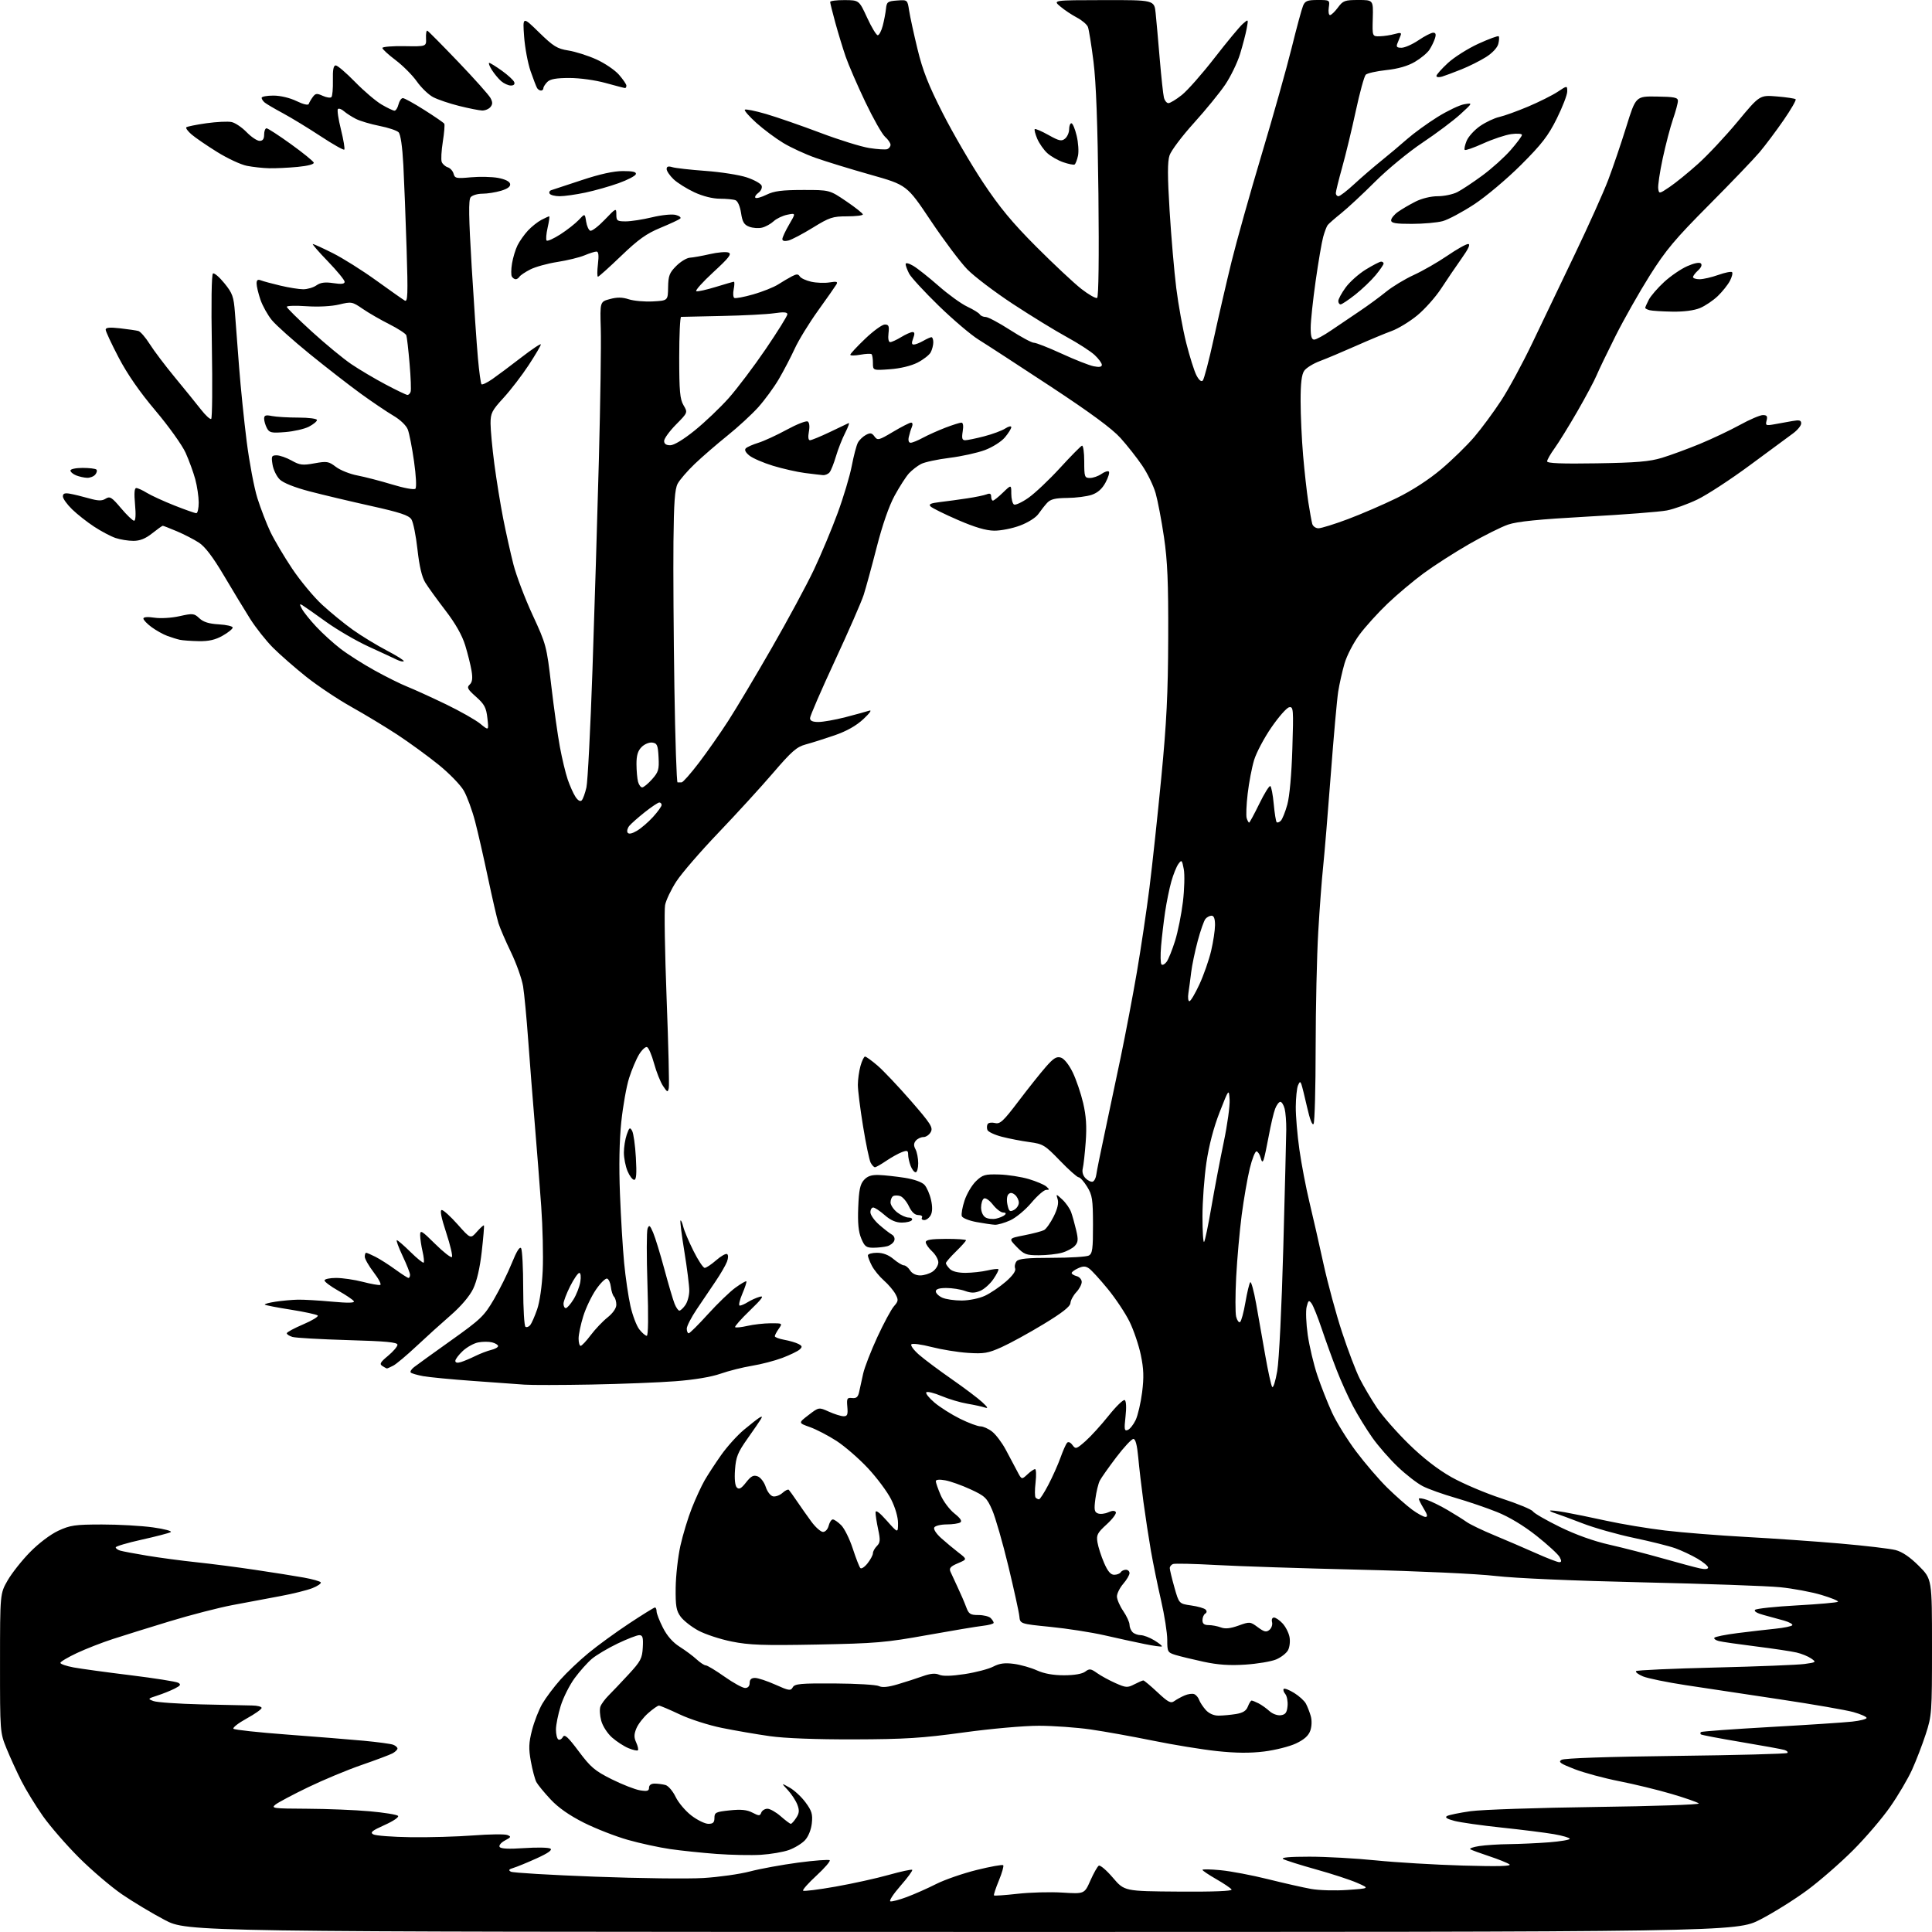 <?xml version="1.0" encoding="UTF-8" standalone="no"?>
<svg 
  version="1.1" 
  xmlns="http://www.w3.org/2000/svg" 
  xmlns:xlink="http://www.w3.org/1999/xlink" 
  xmlns:svg="http://www.w3.org/2000/svg"
  xmlns:rdf="http://www.w3.org/1999/02/22-rdf-syntax-ns#"
  xmlns:cc="http://creativecommons.org/ns#"
  xmlns:dc="http://purl.org/dc/elements/1.1/"
  viewBox="0 0 768 768"
  width="768"
  height="768"
>
<style>svg {background-color: white; }</style>"
<path stroke="none" fill="black" fill-rule="evenodd" d="M382.34,767.97C74.50,767.94 74.50,767.94 65.49,763.22C60.54,760.62 52.89,756.03 48.49,753.02C44.10,750.00 36.41,743.44 31.40,738.44C26.40,733.44 19.94,726.01 17.06,721.93C14.18,717.84 10.33,711.56 8.50,707.96C6.68,704.37 4.02,698.55 2.59,695.04C0.02,688.70 0.00,688.46 0.01,661.08C0.02,633.50 0.02,633.50 3.02,628.26C4.68,625.38 8.67,620.32 11.91,617.02C15.33,613.52 20.02,609.97 23.14,608.51C27.91,606.29 29.82,606.02 40.50,606.01C47.10,606.00 56.25,606.52 60.83,607.16C65.46,607.81 68.57,608.65 67.83,609.05C67.10,609.46 61.89,610.81 56.25,612.06C50.61,613.31 46.00,614.68 46.00,615.10C46.00,615.52 46.79,616.10 47.75,616.39C48.71,616.68 53.55,617.59 58.50,618.41C63.45,619.23 72.22,620.40 78.00,621.01C83.78,621.61 94.35,622.98 101.50,624.05C108.65,625.11 117.32,626.49 120.76,627.11C124.21,627.73 127.24,628.58 127.51,629.01C127.77,629.44 126.29,630.47 124.21,631.30C122.13,632.13 116.39,633.56 111.46,634.47C106.53,635.39 97.97,636.99 92.44,638.04C86.90,639.09 75.65,642.00 67.44,644.50C59.22,647.00 49.04,650.17 44.82,651.55C40.59,652.92 34.18,655.42 30.57,657.11C26.96,658.81 24.00,660.56 24.00,661.02C24.00,661.48 26.36,662.29 29.25,662.83C32.14,663.36 42.33,664.76 51.91,665.93C61.48,667.11 69.99,668.46 70.83,668.92C72.05,669.61 71.78,670.06 69.42,671.25C67.81,672.07 64.72,673.31 62.54,674.01C58.69,675.26 58.64,675.32 61.04,676.21C62.39,676.71 70.92,677.30 80.00,677.52C89.08,677.74 98.19,677.94 100.25,677.96C102.31,677.98 104.00,678.42 104.00,678.93C104.00,679.45 101.31,681.34 98.02,683.15C94.73,684.96 92.39,686.79 92.81,687.21C93.24,687.64 102.79,688.67 114.04,689.51C125.29,690.35 139.02,691.46 144.55,691.97C150.08,692.49 155.37,693.20 156.30,693.56C157.24,693.92 158.00,694.60 158.00,695.07C158.00,695.54 157.10,696.41 156.01,697.00C154.91,697.58 149.40,699.65 143.76,701.60C138.12,703.54 128.55,707.53 122.50,710.45C116.45,713.37 110.60,716.48 109.50,717.35C107.65,718.82 108.58,718.94 122.00,719.00C129.97,719.04 141.19,719.49 146.92,720.01C152.66,720.52 157.74,721.34 158.22,721.82C158.71,722.31 156.41,723.89 152.89,725.47C147.85,727.73 147.01,728.43 148.38,729.19C149.31,729.71 156.02,730.22 163.29,730.32C170.55,730.42 181.75,730.10 188.16,729.61C194.57,729.12 200.65,729.04 201.66,729.44C203.30,730.07 203.19,730.32 200.72,731.62C199.16,732.45 198.24,733.58 198.61,734.18C199.07,734.92 202.26,735.07 208.39,734.65C213.40,734.31 218.08,734.40 218.79,734.85C219.66,735.40 217.88,736.66 213.29,738.74C209.56,740.43 205.41,742.13 204.09,742.52C202.25,743.07 202.01,743.43 203.09,744.03C203.86,744.46 218.90,745.35 236.50,746.01C254.10,746.68 273.50,746.91 279.61,746.54C285.72,746.17 294.04,745.00 298.11,743.93C302.17,742.86 310.83,741.28 317.34,740.41C323.85,739.55 329.46,739.13 329.82,739.48C330.17,739.84 327.81,742.57 324.57,745.57C321.32,748.56 318.93,751.26 319.24,751.57C319.55,751.89 325.36,751.16 332.15,749.96C338.94,748.76 348.47,746.66 353.32,745.29C358.17,743.93 362.36,743.03 362.62,743.29C362.89,743.55 360.80,746.40 357.99,749.61C355.17,752.83 353.34,755.61 353.92,755.81C354.50,756.00 357.45,755.23 360.49,754.09C363.52,752.96 368.79,750.62 372.19,748.90C375.60,747.18 382.85,744.68 388.30,743.33C393.75,741.98 398.47,741.14 398.79,741.45C399.10,741.77 398.32,744.52 397.06,747.56C395.80,750.61 394.93,753.26 395.13,753.46C395.34,753.66 399.55,753.37 404.50,752.81C409.45,752.25 417.46,752.03 422.29,752.33C431.08,752.88 431.08,752.88 433.43,747.57C434.72,744.65 436.23,741.98 436.78,741.64C437.33,741.30 439.85,743.44 442.38,746.41C446.98,751.79 446.98,751.79 468.58,751.94C482.51,752.04 489.96,751.74 489.57,751.11C489.23,750.56 486.49,748.71 483.48,746.99C480.47,745.26 478.00,743.60 478.00,743.30C478.00,742.99 481.26,743.05 485.25,743.44C489.24,743.82 497.68,745.42 504.00,746.99C510.32,748.57 518.06,750.32 521.19,750.88C524.32,751.45 530.85,751.63 535.69,751.28C544.50,750.66 544.50,750.66 539.50,748.47C536.75,747.26 529.37,744.85 523.10,743.11C516.84,741.36 510.99,739.51 510.10,739.00C509.04,738.38 512.56,738.06 520.50,738.06C527.10,738.06 539.02,738.72 547.00,739.54C554.98,740.35 570.50,741.27 581.50,741.59C595.76,741.99 601.07,741.85 600.00,741.09C599.17,740.51 595.58,739.06 592.00,737.88C588.42,736.70 585.05,735.46 584.50,735.13C583.95,734.80 585.52,734.22 588.00,733.84C590.48,733.46 595.88,733.11 600.00,733.07C604.12,733.02 611.21,732.70 615.75,732.35C620.29,731.99 624.00,731.37 624.00,730.95C624.00,730.54 621.18,729.71 617.74,729.11C614.29,728.51 604.95,727.34 596.99,726.50C589.02,725.66 580.54,724.46 578.15,723.83C575.14,723.04 574.24,722.44 575.23,721.89C576.01,721.46 580.21,720.60 584.57,719.98C588.93,719.36 611.32,718.61 634.32,718.30C657.33,718.00 675.77,717.37 675.30,716.90C674.84,716.44 669.97,714.74 664.48,713.12C658.99,711.50 649.60,709.22 643.60,708.04C637.61,706.86 629.62,704.70 625.86,703.24C620.17,701.02 619.31,700.40 620.76,699.55C621.84,698.91 639.14,698.32 666.18,698.00C690.20,697.71 710.15,697.19 710.50,696.83C710.86,696.47 710.33,695.93 709.33,695.63C708.32,695.32 700.54,693.91 692.03,692.48C683.52,691.05 676.35,689.69 676.11,689.44C675.87,689.20 675.88,688.78 676.14,688.52C676.41,688.26 688.75,687.36 703.56,686.52C718.38,685.69 733.09,684.72 736.25,684.37C739.41,684.03 742.00,683.36 742.00,682.90C742.00,682.44 739.64,681.39 736.75,680.58C733.86,679.77 720.70,677.49 707.50,675.51C694.30,673.54 677.42,670.99 670.00,669.86C662.58,668.73 654.97,667.16 653.10,666.39C651.22,665.61 650.00,664.67 650.37,664.29C650.75,663.92 664.88,663.28 681.78,662.87C698.67,662.46 714.67,661.82 717.32,661.46C721.99,660.81 722.08,660.74 719.97,659.27C718.77,658.43 716.15,657.36 714.15,656.90C712.14,656.43 704.88,655.34 698.02,654.48C691.15,653.62 684.52,652.67 683.27,652.35C682.03,652.04 681.22,651.45 681.48,651.04C681.73,650.63 685.89,649.79 690.72,649.18C695.55,648.57 702.31,647.79 705.75,647.44C709.19,647.09 712.21,646.46 712.47,646.05C712.73,645.64 711.26,644.81 709.22,644.22C707.17,643.63 703.53,642.63 701.12,642.00C698.48,641.31 697.11,640.49 697.66,639.94C698.16,639.44 705.65,638.64 714.30,638.17C722.95,637.69 730.29,637.05 730.61,636.72C730.93,636.40 727.96,635.18 724.01,634.00C720.05,632.82 712.70,631.45 707.66,630.95C702.62,630.44 678.02,629.57 653.00,629.01C625.59,628.39 602.33,627.38 594.50,626.47C587.05,625.60 563.99,624.54 540.50,623.98C517.95,623.45 492.32,622.61 483.54,622.12C474.76,621.63 467.00,621.45 466.29,621.72C465.58,621.99 465.00,622.73 465.00,623.36C465.01,623.99 465.83,627.42 466.84,631.00C468.68,637.50 468.68,637.50 473.48,638.19C476.12,638.56 478.70,639.30 479.22,639.82C479.82,640.42 479.77,641.02 479.09,641.45C478.49,641.82 478.00,642.99 478.00,644.06C478.00,645.45 478.69,646.00 480.43,646.00C481.77,646.00 483.96,646.42 485.30,646.92C487.02,647.58 489.07,647.37 492.32,646.20C496.80,644.59 496.97,644.60 500.01,646.85C502.56,648.74 503.39,648.92 504.63,647.89C505.46,647.20 505.92,645.82 505.66,644.82C505.39,643.79 505.72,643.00 506.42,643.00C507.10,643.00 508.62,644.03 509.81,645.30C511.00,646.56 512.25,648.98 512.59,650.68C512.93,652.38 512.67,654.74 512.02,655.96C511.37,657.18 509.23,658.84 507.27,659.66C505.31,660.48 499.80,661.40 495.02,661.71C488.77,662.12 484.11,661.80 478.42,660.57C474.06,659.63 469.04,658.41 467.25,657.86C464.15,656.89 464.00,656.61 464.00,651.85C464.00,649.10 462.90,642.05 461.54,636.18C460.19,630.30 458.38,621.45 457.51,616.50C456.65,611.55 455.31,602.77 454.53,597.00C453.76,591.23 452.82,583.24 452.46,579.25C452.02,574.44 451.37,572.00 450.54,572.00C449.84,572.00 446.80,575.26 443.77,579.25C440.74,583.24 437.78,587.43 437.19,588.58C436.60,589.72 435.81,592.97 435.43,595.81C434.86,600.13 435.02,601.07 436.44,601.61C437.37,601.97 439.21,601.77 440.53,601.17C442.11,600.45 443.14,600.42 443.55,601.08C443.89,601.63 442.26,603.82 439.94,605.94C436.18,609.38 435.77,610.18 436.27,613.16C436.57,614.99 437.75,618.64 438.88,621.25C440.33,624.62 441.50,626.00 442.91,626.00C443.99,626.00 445.16,625.55 445.50,625.00C445.84,624.45 446.77,624.00 447.56,624.00C448.35,624.00 449.00,624.61 449.00,625.34C449.00,626.08 447.88,628.00 446.50,629.59C445.13,631.19 444.00,633.45 444.00,634.61C444.00,635.77 445.12,638.38 446.50,640.40C447.88,642.43 449.00,644.88 449.00,645.84C449.00,646.81 449.54,648.14 450.20,648.80C450.86,649.46 452.32,650.00 453.45,650.00C454.58,650.01 457.01,650.93 458.86,652.06C460.71,653.19 462.06,654.27 461.86,654.48C461.65,654.68 458.56,654.26 454.99,653.53C451.42,652.81 444.26,651.25 439.08,650.06C433.91,648.88 424.23,647.37 417.58,646.71C405.50,645.50 405.50,645.50 405.21,642.50C405.05,640.85 403.07,631.85 400.82,622.50C398.56,613.15 395.67,603.12 394.40,600.22C392.29,595.40 391.52,594.67 385.79,592.03C382.33,590.43 377.81,588.82 375.75,588.45C373.41,588.03 372.00,588.16 372.00,588.81C372.00,589.37 372.86,591.85 373.92,594.31C374.97,596.77 377.43,600.06 379.38,601.61C381.82,603.56 382.54,604.67 381.71,605.20C381.04,605.62 378.61,605.98 376.31,605.98C374.00,605.99 371.80,606.52 371.40,607.16C370.98,607.84 372.11,609.61 374.11,611.41C376.00,613.11 379.11,615.70 381.02,617.17C384.50,619.84 384.50,619.84 380.78,621.42C377.86,622.66 377.22,623.37 377.81,624.75C378.23,625.71 379.53,628.52 380.70,631.00C381.88,633.48 383.38,636.96 384.04,638.75C385.10,641.61 385.68,642.00 388.92,642.00C390.94,642.00 393.14,642.54 393.80,643.20C394.46,643.86 395.00,644.71 395.00,645.10C395.00,645.48 393.09,646.01 390.75,646.28C388.41,646.54 378.40,648.21 368.50,649.99C352.14,652.94 348.16,653.28 324.84,653.73C303.35,654.14 297.81,653.94 290.84,652.53C286.25,651.61 280.29,649.64 277.58,648.17C274.87,646.70 271.72,644.23 270.58,642.68C268.83,640.30 268.51,638.48 268.59,631.18C268.65,626.40 269.49,618.90 270.46,614.50C271.44,610.10 273.49,603.34 275.02,599.48C276.55,595.62 278.83,590.67 280.09,588.48C281.35,586.29 284.29,581.78 286.63,578.46C288.97,575.13 293.04,570.60 295.69,568.39C298.34,566.18 301.13,563.99 301.90,563.53C302.94,562.91 303.09,563.06 302.48,564.10C302.03,564.87 299.62,568.38 297.13,571.90C293.26,577.37 292.54,579.17 292.18,584.23C291.91,587.94 292.18,590.58 292.91,591.31C293.80,592.20 294.67,591.71 296.57,589.28C298.56,586.75 299.51,586.25 301.18,586.87C302.34,587.30 303.78,589.18 304.39,591.06C305.02,593.00 306.29,594.63 307.32,594.83C308.33,595.02 310.02,594.39 311.08,593.43C312.14,592.47 313.26,591.93 313.56,592.23C313.87,592.54 315.33,594.58 316.81,596.76C318.29,598.95 320.85,602.58 322.50,604.83C324.15,607.08 326.24,608.94 327.14,608.96C328.08,608.98 329.05,607.92 329.41,606.50C329.76,605.12 330.50,604.00 331.06,604.00C331.63,604.00 333.13,605.04 334.40,606.31C335.67,607.58 337.73,611.74 338.98,615.56C340.23,619.38 341.58,622.87 342.00,623.32C342.41,623.77 343.70,622.92 344.87,621.44C346.04,619.95 347.00,618.15 347.00,617.44C347.00,616.73 347.71,615.43 348.58,614.56C349.91,613.23 349.99,612.19 349.08,607.94C348.49,605.17 348.02,602.14 348.04,601.20C348.06,600.07 349.57,601.18 352.52,604.50C356.96,609.50 356.96,609.50 356.98,605.51C356.99,603.13 355.90,599.33 354.25,596.04C352.74,593.02 348.57,587.43 345.00,583.61C341.43,579.79 335.82,574.93 332.55,572.80C329.27,570.68 324.51,568.20 321.95,567.29C317.31,565.64 317.31,565.64 321.41,562.50C325.50,559.35 325.50,559.35 329.50,561.16C331.70,562.15 334.32,562.97 335.33,562.98C336.84,563.00 337.10,562.34 336.83,559.25C336.53,555.88 336.73,555.52 338.73,555.74C340.45,555.92 341.10,555.33 341.54,553.24C341.86,551.73 342.57,548.48 343.13,546.00C343.69,543.52 346.22,537.00 348.76,531.50C351.30,526.00 354.27,520.49 355.36,519.25C357.13,517.25 357.20,516.73 355.96,514.42C355.19,513.00 353.13,510.56 351.36,509.01C349.60,507.46 347.44,504.82 346.58,503.15C345.71,501.47 345.00,499.63 345.00,499.05C345.00,498.47 346.62,498.00 348.61,498.00C350.99,498.00 353.22,498.84 355.18,500.50C356.82,501.88 358.69,503.00 359.34,503.00C359.99,503.00 361.08,503.90 361.77,505.00C362.53,506.22 364.10,507.00 365.79,507.00C367.31,507.00 369.56,506.30 370.78,505.44C372.00,504.59 373.00,502.95 373.00,501.81C373.00,500.66 371.88,498.69 370.50,497.41C369.13,496.14 368.00,494.51 368.00,493.80C368.00,492.84 370.13,492.49 376.00,492.47C380.40,492.46 384.00,492.70 384.00,493.02C384.00,493.34 382.20,495.35 380.00,497.50C377.80,499.65 376.00,501.73 376.00,502.13C376.00,502.53 376.71,503.56 377.57,504.43C378.56,505.42 380.87,505.99 383.82,505.98C386.39,505.96 390.29,505.54 392.47,505.03C394.66,504.52 396.63,504.30 396.87,504.53C397.10,504.77 396.21,506.53 394.89,508.46C393.58,510.38 391.22,512.49 389.65,513.14C387.47,514.05 386.04,514.05 383.58,513.16C381.81,512.52 378.48,512.00 376.18,512.00C373.35,512.00 372.00,512.43 372.00,513.34C372.00,514.08 373.15,515.20 374.55,515.84C375.95,516.48 379.44,516.99 382.30,516.98C385.22,516.97 389.25,516.14 391.50,515.10C393.70,514.08 397.44,511.55 399.81,509.49C402.56,507.10 403.91,505.20 403.54,504.25C403.22,503.42 403.48,502.13 404.11,501.37C404.96,500.34 408.43,500.00 418.19,500.00C425.31,500.00 431.89,499.59 432.82,499.10C434.25,498.33 434.50,496.48 434.48,486.83C434.46,476.73 434.20,475.06 432.15,471.74C430.88,469.68 429.37,468.00 428.79,468.00C428.21,468.00 424.87,465.03 421.36,461.39C415.36,455.18 414.62,454.73 409.23,454.00C406.08,453.58 401.15,452.62 398.27,451.88C395.39,451.14 392.80,449.92 392.51,449.18C392.23,448.43 392.27,447.37 392.61,446.83C392.94,446.28 394.26,446.10 395.54,446.42C397.54,446.92 398.81,445.74 404.87,437.75C408.73,432.66 413.61,426.53 415.73,424.11C418.80,420.60 420.00,419.87 421.74,420.42C423.02,420.82 424.93,423.22 426.43,426.30C427.81,429.16 429.68,434.65 430.58,438.50C431.76,443.59 432.04,447.79 431.59,453.89C431.25,458.51 430.72,463.28 430.41,464.50C430.07,465.86 430.50,467.36 431.54,468.40C432.47,469.33 433.74,469.92 434.37,469.72C434.99,469.51 435.64,468.25 435.80,466.92C435.97,465.59 437.41,458.43 439.01,451.00C440.60,443.57 443.50,429.85 445.45,420.50C447.40,411.15 450.32,395.79 451.94,386.36C453.55,376.93 455.80,361.86 456.93,352.86C458.06,343.86 460.18,324.12 461.64,309.00C463.74,287.22 464.31,275.67 464.38,253.50C464.46,231.48 464.10,222.94 462.70,213.50C461.73,206.90 460.23,199.06 459.39,196.08C458.54,193.10 456.14,188.15 454.05,185.08C451.97,182.01 448.09,177.08 445.43,174.13C442.08,170.41 433.54,164.11 417.55,153.58C404.87,145.24 392.02,136.88 389.00,135.01C385.98,133.14 378.85,127.08 373.16,121.55C367.48,116.02 362.19,110.28 361.41,108.80C360.64,107.31 360.00,105.60 360.00,104.99C360.00,104.34 361.24,104.62 363.04,105.68C364.71,106.67 369.24,110.26 373.11,113.66C376.97,117.06 382.09,120.76 384.49,121.89C386.88,123.01 389.13,124.40 389.48,124.97C389.83,125.54 390.88,126.00 391.81,126.00C392.74,126.00 397.10,128.32 401.50,131.15C405.90,133.98 410.18,136.28 411.00,136.25C411.82,136.23 416.78,138.18 422.02,140.58C427.25,142.99 432.99,145.25 434.77,145.60C437.00,146.05 438.00,145.87 438.00,145.03C438.00,144.35 436.71,142.60 435.13,141.12C433.55,139.65 428.57,136.43 424.06,133.97C419.54,131.51 409.92,125.61 402.67,120.85C395.43,116.09 387.25,109.89 384.50,107.06C381.75,104.24 375.23,95.55 370.00,87.74C360.50,73.54 360.50,73.54 346.00,69.44C338.02,67.19 328.20,64.17 324.17,62.74C320.13,61.31 314.36,58.65 311.34,56.82C308.31,54.99 303.51,51.41 300.67,48.86C297.83,46.30 295.76,43.94 296.08,43.61C296.39,43.28 300.22,44.06 304.58,45.33C308.93,46.61 318.60,49.96 326.06,52.78C333.53,55.61 342.29,58.33 345.54,58.84C348.79,59.35 352.02,59.55 352.72,59.28C353.42,59.01 354.00,58.23 354.00,57.55C354.00,56.87 353.03,55.45 351.84,54.40C350.65,53.36 347.11,47.10 343.96,40.50C340.81,33.90 337.30,25.80 336.16,22.50C335.03,19.20 333.18,13.13 332.05,9.02C330.92,4.91 330.00,1.19 330.00,0.77C330.00,0.35 332.59,0.02 335.75,0.04C341.50,0.08 341.50,0.08 344.70,7.04C346.46,10.87 348.36,14.00 348.91,14.00C349.47,14.00 350.36,12.31 350.90,10.25C351.44,8.19 352.02,5.15 352.19,3.50C352.47,0.76 352.86,0.47 356.61,0.20C360.73,-0.10 360.73,-0.10 361.39,4.20C361.75,6.56 363.25,13.45 364.72,19.50C366.78,28.03 369.04,33.76 374.75,45.00C378.81,52.98 386.01,65.35 390.76,72.50C397.34,82.41 402.37,88.49 411.94,98.08C418.85,105.01 426.90,112.54 429.84,114.84C432.78,117.13 435.61,118.74 436.13,118.42C436.71,118.06 436.91,102.17 436.64,77.17C436.33,49.24 435.72,32.74 434.68,24.50C433.85,17.90 432.85,11.69 432.46,10.71C432.07,9.72 430.12,8.06 428.13,7.01C426.13,5.97 423.15,3.98 421.50,2.59C418.50,0.07 418.50,0.07 438.68,0.04C458.86,0.00 458.86,0.00 459.39,5.25C459.69,8.14 460.42,16.35 461.02,23.50C461.63,30.65 462.36,37.51 462.67,38.75C462.97,39.99 463.78,41.00 464.47,41.00C465.16,41.00 467.56,39.54 469.81,37.75C472.06,35.96 477.91,29.32 482.81,23.00C487.72,16.68 492.75,10.60 494.01,9.50C496.28,7.50 496.28,7.50 495.58,11.36C495.19,13.48 493.99,18.04 492.93,21.51C491.86,24.97 489.21,30.43 487.04,33.65C484.87,36.87 479.26,43.74 474.57,48.92C469.88,54.10 465.54,59.88 464.91,61.76C464.07,64.31 464.08,69.96 464.94,83.84C465.57,94.10 466.76,107.90 467.58,114.50C468.40,121.10 470.18,130.91 471.54,136.31C472.90,141.70 474.72,147.49 475.59,149.17C476.58,151.09 477.52,151.88 478.11,151.29C478.63,150.77 480.62,143.18 482.53,134.42C484.44,125.66 487.61,111.97 489.56,104.00C491.52,96.03 496.89,76.90 501.50,61.50C506.11,46.10 511.49,26.98 513.46,19.00C515.43,11.02 517.47,3.49 518.00,2.25C518.80,0.36 519.73,-0.00 523.81,-0.00C528.62,-0.00 528.65,0.02 528.21,3.00C527.97,4.65 528.19,6.00 528.70,6.00C529.21,6.00 530.62,4.65 531.84,3.00C533.87,0.25 534.56,0.00 539.98,0.00C545.90,0.00 545.90,0.00 545.70,7.25C545.50,14.50 545.50,14.50 548.50,14.42C550.15,14.38 552.81,13.97 554.41,13.52C556.73,12.87 557.21,12.99 556.76,14.10C556.45,14.87 555.88,16.29 555.49,17.25C554.94,18.62 555.29,19.00 557.14,18.98C558.44,18.97 561.48,17.62 563.90,15.98C566.32,14.34 568.94,13.00 569.72,13.00C570.73,13.00 570.93,13.64 570.42,15.25C570.03,16.49 569.04,18.53 568.21,19.79C567.39,21.05 564.79,23.21 562.43,24.59C559.59,26.26 555.75,27.36 551.06,27.86C547.17,28.28 543.49,29.11 542.90,29.70C542.30,30.30 540.52,36.79 538.94,44.14C537.36,51.49 534.93,61.55 533.54,66.50C532.16,71.45 531.02,76.06 531.01,76.75C531.01,77.44 531.48,78.00 532.06,78.00C532.64,78.00 535.46,75.84 538.31,73.20C541.16,70.56 545.98,66.42 549.00,63.98C552.02,61.55 556.68,57.64 559.34,55.29C562.01,52.94 567.44,49.00 571.41,46.52C575.38,44.05 580.18,41.76 582.06,41.44C585.50,40.86 585.50,40.86 580.50,45.43C577.75,47.95 571.00,53.01 565.50,56.68C559.99,60.36 551.53,67.32 546.67,72.18C541.82,77.03 535.74,82.68 533.17,84.75C530.60,86.81 528.16,88.95 527.75,89.50C527.34,90.05 526.54,92.16 525.98,94.19C525.41,96.22 524.07,104.10 522.99,111.69C521.91,119.29 521.02,127.64 521.02,130.25C521.00,133.66 521.39,135.00 522.40,135.00C523.17,135.00 526.21,133.35 529.15,131.34C532.09,129.33 537.20,125.88 540.50,123.67C543.80,121.46 548.52,117.99 551.00,115.97C553.48,113.95 558.42,110.95 562.00,109.31C565.58,107.67 571.57,104.23 575.31,101.67C579.06,99.10 582.79,97.00 583.60,97.00C584.61,97.00 583.77,98.85 581.00,102.75C578.76,105.91 575.11,111.28 572.89,114.69C570.67,118.09 566.40,122.89 563.40,125.36C560.40,127.83 555.82,130.63 553.22,131.57C550.63,132.51 544.23,135.18 539.00,137.50C533.77,139.82 527.34,142.53 524.70,143.52C522.06,144.50 519.24,146.24 518.45,147.38C517.42,148.85 517.00,152.33 517.01,159.47C517.01,164.99 517.46,174.68 518.00,181.00C518.54,187.32 519.47,195.65 520.06,199.50C520.66,203.35 521.37,207.29 521.64,208.25C521.91,209.21 523.02,210.00 524.11,210.00C525.20,210.00 530.46,208.37 535.79,206.37C541.13,204.37 549.88,200.59 555.24,197.97C561.31,195.00 567.95,190.70 572.90,186.52C577.26,182.85 583.19,177.06 586.07,173.67C588.96,170.28 593.76,163.78 596.73,159.23C599.71,154.69 605.31,144.34 609.18,136.23C613.05,128.13 620.64,112.28 626.05,101.00C631.46,89.72 637.42,76.45 639.30,71.50C641.18,66.55 644.41,57.04 646.48,50.38C650.25,38.25 650.25,38.25 658.62,38.38C665.57,38.48 667.00,38.77 667.00,40.09C667.00,40.97 666.12,44.26 665.03,47.40C663.95,50.55 662.12,57.56 660.95,62.99C659.79,68.41 658.99,73.82 659.17,75.00C659.49,77.12 659.57,77.11 663.71,74.31C666.03,72.75 671.09,68.65 674.95,65.18C678.82,61.72 685.92,54.14 690.74,48.33C699.50,37.77 699.50,37.77 706.37,38.34C710.15,38.65 713.49,39.15 713.80,39.46C714.10,39.77 711.95,43.50 709.01,47.76C706.07,52.02 701.77,57.75 699.46,60.50C697.14,63.25 688.07,72.70 679.32,81.50C665.90,94.99 662.20,99.39 655.81,109.52C651.65,116.13 645.53,126.93 642.22,133.52C638.91,140.11 635.51,147.18 634.66,149.23C633.81,151.28 630.38,157.71 627.03,163.53C623.68,169.34 619.60,175.94 617.97,178.20C616.34,180.45 615.00,182.80 615.00,183.40C615.00,184.17 620.86,184.41 634.75,184.18C650.52,183.93 655.74,183.49 660.66,181.99C664.05,180.96 670.80,178.48 675.66,176.48C680.52,174.47 687.71,171.07 691.62,168.92C695.54,166.76 699.66,165.00 700.78,165.00C702.37,165.00 702.69,165.47 702.25,167.16C701.73,169.15 701.96,169.26 705.34,168.66C707.35,168.30 710.58,167.72 712.50,167.37C715.29,166.87 716.00,167.06 716.00,168.32C716.00,169.19 714.54,170.97 712.75,172.29C710.96,173.60 703.23,179.30 695.57,184.96C687.91,190.62 678.52,196.75 674.69,198.58C670.86,200.42 665.43,202.36 662.61,202.91C659.80,203.46 645.58,204.56 631.00,205.36C611.78,206.42 603.13,207.29 599.50,208.53C596.75,209.47 589.77,212.96 584.00,216.28C578.23,219.60 570.12,224.80 566.00,227.83C561.88,230.86 555.40,236.30 551.61,239.92C547.81,243.54 542.78,249.10 540.42,252.27C538.05,255.46 535.39,260.59 534.47,263.74C533.56,266.87 532.43,271.92 531.95,274.96C531.47,278.01 530.14,292.88 529.00,308.00C527.86,323.12 526.49,339.55 525.97,344.50C525.44,349.45 524.56,361.15 524.02,370.50C523.47,379.85 523.01,400.55 522.99,416.50C522.98,432.45 522.61,446.07 522.17,446.76C521.68,447.54 520.70,445.04 519.62,440.26C518.65,435.99 517.62,431.82 517.32,431.00C516.89,429.81 516.62,429.91 515.96,431.50C515.51,432.60 515.12,436.43 515.09,440.00C515.06,443.57 515.71,451.22 516.53,457.00C517.35,462.77 519.15,472.18 520.53,477.91C521.91,483.63 524.42,494.66 526.11,502.41C527.81,510.16 531.11,522.36 533.47,529.53C535.82,536.70 538.99,545.02 540.51,548.03C542.03,551.04 545.08,556.20 547.28,559.50C549.49,562.80 555.20,569.33 559.98,574.00C565.71,579.61 571.49,584.09 576.97,587.19C581.54,589.76 590.50,593.57 596.89,595.65C603.27,597.73 608.88,600.05 609.34,600.79C609.81,601.54 614.64,604.33 620.08,606.99C626.35,610.06 633.55,612.64 639.74,614.03C645.11,615.24 654.67,617.71 661.00,619.50C667.33,621.30 673.96,623.08 675.75,623.46C677.77,623.90 679.00,623.77 679.00,623.12C679.00,622.55 677.07,620.95 674.72,619.57C672.36,618.19 668.42,616.34 665.97,615.46C663.51,614.58 656.12,612.73 649.54,611.35C642.95,609.97 633.73,607.36 629.04,605.54C624.34,603.72 619.45,601.92 618.17,601.53C616.90,601.14 616.00,600.67 616.17,600.50C616.35,600.32 618.98,600.61 622.00,601.14C625.02,601.67 632.45,603.18 638.50,604.51C644.55,605.84 655.12,607.60 662.00,608.41C668.88,609.23 683.27,610.37 694.00,610.96C704.73,611.54 721.60,612.72 731.50,613.58C741.40,614.44 751.30,615.61 753.50,616.17C756.17,616.86 759.24,618.95 762.75,622.45C768.00,627.70 768.00,627.70 768.00,654.72C768.00,680.81 767.91,682.01 765.51,689.37C764.14,693.57 761.69,699.93 760.06,703.52C758.43,707.11 754.52,713.75 751.36,718.27C748.21,722.80 741.55,730.58 736.56,735.56C731.58,740.54 723.45,747.63 718.50,751.30C713.55,754.98 705.15,760.24 699.84,762.99C690.17,768.00 690.17,768.00 382.34,767.97zM302.50,737.31C298.65,737.55 290.74,737.39 284.92,736.97C279.10,736.54 270.77,735.67 266.42,735.04C262.06,734.41 254.50,732.77 249.62,731.39C244.74,730.01 236.86,726.94 232.11,724.56C226.35,721.66 221.95,718.59 218.88,715.30C216.34,712.59 213.80,709.49 213.22,708.41C212.64,707.33 211.66,703.63 211.03,700.19C210.10,695.03 210.18,692.86 211.49,687.74C212.36,684.34 214.21,679.61 215.60,677.23C216.99,674.86 220.21,670.57 222.75,667.71C225.29,664.84 230.33,660.07 233.94,657.10C237.55,654.13 244.82,648.84 250.10,645.35C255.39,641.86 260.00,639.00 260.35,639.00C260.71,639.00 261.00,639.69 261.00,640.53C261.00,641.38 262.13,644.30 263.52,647.03C265.17,650.29 267.46,652.90 270.19,654.62C272.48,656.07 275.51,658.32 276.92,659.63C278.33,660.93 279.96,662.00 280.54,662.00C281.13,662.00 284.49,664.02 288.00,666.50C291.51,668.98 295.20,671.00 296.20,671.00C297.33,671.00 298.00,670.26 298.00,669.00C298.00,667.63 298.67,667.00 300.12,667.00C301.29,667.00 304.94,668.21 308.23,669.68C313.61,672.10 314.31,672.20 315.13,670.74C315.91,669.33 318.20,669.12 331.77,669.20C340.42,669.25 348.34,669.72 349.37,670.24C350.66,670.90 353.00,670.68 356.87,669.53C359.97,668.61 364.45,667.17 366.84,666.31C369.91,665.22 371.82,665.05 373.34,665.73C374.77,666.37 378.19,666.28 383.50,665.47C387.90,664.80 393.00,663.46 394.84,662.50C397.34,661.20 399.40,660.93 403.04,661.41C405.72,661.77 409.84,662.93 412.20,664.01C415.06,665.30 418.67,665.95 423.00,665.95C427.08,665.94 430.20,665.40 431.39,664.50C433.07,663.24 433.61,663.30 436.10,665.07C437.65,666.17 440.95,667.97 443.43,669.07C447.60,670.92 448.19,670.95 450.93,669.54C452.56,668.69 454.17,668.00 454.49,668.00C454.82,668.00 457.35,670.12 460.11,672.70C464.36,676.68 465.40,677.22 466.82,676.20C467.74,675.54 469.59,674.53 470.92,673.96C472.25,673.39 473.95,673.15 474.70,673.44C475.44,673.72 476.33,674.75 476.67,675.73C477.02,676.70 478.21,678.51 479.32,679.75C480.60,681.16 482.49,682.00 484.42,681.99C486.12,681.98 489.22,681.69 491.33,681.35C494.11,680.89 495.41,680.06 496.05,678.36C496.55,677.06 497.22,676.00 497.54,676.00C497.87,676.00 499.11,676.51 500.32,677.12C501.52,677.74 503.47,679.13 504.65,680.21C505.87,681.31 507.83,682.02 509.15,681.83C511.00,681.57 511.57,680.79 511.82,678.18C511.99,676.36 511.59,674.21 510.93,673.41C510.26,672.61 509.98,671.69 510.30,671.36C510.63,671.04 512.50,671.76 514.46,672.98C516.42,674.19 518.52,676.10 519.12,677.23C519.73,678.36 520.59,680.58 521.05,682.17C521.53,683.86 521.46,686.26 520.87,687.95C520.16,689.97 518.44,691.51 515.18,693.05C512.61,694.27 506.90,695.70 502.50,696.25C496.92,696.94 491.25,696.89 483.77,696.09C477.86,695.46 466.39,693.59 458.27,691.93C450.15,690.28 439.00,688.27 433.50,687.48C428.00,686.69 418.79,686.03 413.04,686.02C407.11,686.01 394.10,687.16 383.04,688.68C366.57,690.94 359.72,691.37 339.50,691.43C324.37,691.47 311.99,691.00 306.00,690.15C300.77,689.41 292.23,687.94 287.00,686.88C281.77,685.83 274.19,683.40 270.15,681.48C266.10,679.57 262.40,678.00 261.93,678.00C261.46,678.00 259.53,679.35 257.66,681.00C255.78,682.64 253.68,685.36 252.98,687.04C252.00,689.41 251.98,690.67 252.90,692.67C253.55,694.10 253.85,695.49 253.57,695.76C253.29,696.04 251.61,695.67 249.84,694.93C248.06,694.20 245.13,692.30 243.32,690.71C241.46,689.07 239.58,686.16 239.00,684.02C238.44,681.92 238.29,679.38 238.68,678.36C239.06,677.34 240.53,675.35 241.94,673.95C243.35,672.55 246.92,668.79 249.88,665.59C254.68,660.39 255.29,659.24 255.52,654.88C255.74,650.88 255.48,650.00 254.11,650.00C253.20,650.00 249.31,651.51 245.47,653.35C241.64,655.19 237.06,657.91 235.30,659.39C233.54,660.88 230.45,664.34 228.43,667.09C226.41,669.84 223.91,674.81 222.88,678.14C221.85,681.46 221.00,685.69 221.00,687.53C221.00,689.37 221.42,691.14 221.94,691.46C222.45,691.78 223.27,691.34 223.75,690.48C224.44,689.24 225.75,690.43 230.06,696.19C234.81,702.54 236.48,703.95 243.16,707.28C247.38,709.38 252.44,711.36 254.41,711.68C257.30,712.15 258.00,711.94 258.00,710.63C258.00,709.60 258.83,709.01 260.25,709.01C261.49,709.02 263.41,709.27 264.53,709.57C265.65,709.87 267.46,711.99 268.57,714.29C269.67,716.58 272.51,719.93 274.87,721.73C277.23,723.53 280.25,725.00 281.58,725.00C283.46,725.00 284.00,724.47 284.00,722.64C284.00,720.49 284.54,720.23 290.07,719.65C294.55,719.18 296.90,719.41 299.08,720.54C301.73,721.91 302.10,721.91 302.62,720.53C302.95,719.69 304.05,719.00 305.07,719.00C306.09,719.00 308.47,720.35 310.35,722.00C312.23,723.65 314.03,725.00 314.36,725.00C314.69,725.00 315.65,723.94 316.50,722.63C317.73,720.76 317.83,719.67 316.96,717.38C316.36,715.80 314.66,713.20 313.19,711.60C310.50,708.70 310.50,708.70 313.89,710.60C315.76,711.65 318.61,714.30 320.23,716.50C322.71,719.86 323.10,721.18 322.71,724.81C322.42,727.41 321.33,730.08 319.97,731.54C318.72,732.86 315.85,734.61 313.60,735.41C311.34,736.22 306.35,737.07 302.50,737.31zM619.79,620.99C620.77,621.00 620.81,620.52 619.98,618.96C619.37,617.83 615.23,614.03 610.78,610.50C605.64,606.44 599.88,602.97 595.08,601.05C590.91,599.37 583.47,596.84 578.55,595.42C573.62,594.00 567.79,591.92 565.59,590.79C563.39,589.67 558.93,586.22 555.68,583.12C552.43,580.03 547.86,574.80 545.53,571.50C543.20,568.20 539.74,562.58 537.85,559.00C535.95,555.42 533.00,548.90 531.30,544.50C529.59,540.10 526.93,532.75 525.39,528.16C523.85,523.58 522.05,519.08 521.38,518.16C520.30,516.70 520.08,516.85 519.41,519.48C519.00,521.12 519.20,526.16 519.85,530.68C520.51,535.20 522.22,542.41 523.66,546.70C525.10,550.99 527.73,557.65 529.49,561.50C531.26,565.35 535.58,572.33 539.09,577.00C542.60,581.67 548.17,588.16 551.48,591.41C554.79,594.65 559.26,598.59 561.40,600.16C563.55,601.72 565.90,603.00 566.64,603.00C567.62,603.00 567.45,602.14 565.99,599.75C564.90,597.96 564.01,596.19 564.00,595.80C564.00,595.42 565.46,595.61 567.25,596.23C569.04,596.85 572.75,598.68 575.50,600.30C578.25,601.91 581.63,604.03 583.01,605.01C584.39,605.99 589.34,608.37 594.01,610.30C598.68,612.24 606.10,615.43 610.50,617.39C614.90,619.36 619.08,620.98 619.79,620.99zM413.03,596.00C413.41,596.00 415.08,593.41 416.73,590.25C418.39,587.09 420.55,582.25 421.54,579.50C422.52,576.75 423.70,574.07 424.16,573.55C424.66,572.98 425.52,573.33 426.32,574.43C427.58,576.14 427.87,576.05 431.46,572.90C433.55,571.06 437.71,566.50 440.69,562.76C443.68,559.02 446.56,556.23 447.10,556.56C447.69,556.93 447.81,559.54 447.41,563.10C446.83,568.23 446.95,568.96 448.29,568.44C449.15,568.11 450.56,566.33 451.44,564.49C452.32,562.64 453.47,557.67 454.01,553.45C454.76,547.49 454.65,544.17 453.50,538.64C452.68,534.71 450.66,528.74 449.01,525.38C447.35,522.01 443.46,516.16 440.36,512.38C437.26,508.59 433.92,504.93 432.93,504.24C431.54,503.26 430.56,503.24 428.57,504.15C427.16,504.79 426.00,505.65 426.00,506.04C426.00,506.44 426.90,507.00 428.00,507.29C429.10,507.58 430.00,508.61 430.00,509.59C430.00,510.57 429.03,512.41 427.83,513.68C426.64,514.95 425.60,516.88 425.52,517.98C425.42,519.38 422.22,521.89 414.84,526.36C409.05,529.88 401.54,533.99 398.16,535.51C392.77,537.93 391.13,538.21 384.76,537.79C380.77,537.53 374.26,536.47 370.29,535.45C366.33,534.42 362.73,533.94 362.29,534.39C361.86,534.84 363.25,536.72 365.39,538.58C367.54,540.44 373.35,544.78 378.31,548.23C383.27,551.68 388.71,555.78 390.41,557.34C392.67,559.42 392.96,560.00 391.50,559.51C390.40,559.14 387.25,558.46 384.50,557.99C381.75,557.53 377.13,556.15 374.23,554.93C371.33,553.71 368.63,553.05 368.23,553.45C367.83,553.86 369.30,555.71 371.50,557.57C373.70,559.43 378.26,562.31 381.62,563.97C384.99,565.64 388.64,567.00 389.74,567.00C390.83,567.00 392.93,567.94 394.40,569.10C395.87,570.25 398.29,573.46 399.78,576.23C401.28,579.00 403.32,582.83 404.31,584.75C406.12,588.23 406.12,588.23 408.38,586.12C409.62,584.95 411.00,584.00 411.45,584.00C411.90,584.00 411.99,586.40 411.65,589.34C411.30,592.28 411.32,594.98 411.68,595.34C412.04,595.70 412.65,596.00 413.03,596.00zM507.72,545.00C508.45,540.72 509.49,519.68 510.13,496.00C510.75,473.18 511.28,452.02 511.31,449.00C511.34,445.98 511.05,442.26 510.67,440.75C510.28,439.24 509.51,438.00 508.96,438.00C508.40,438.00 507.47,439.24 506.89,440.75C506.30,442.26 505.17,447.10 504.36,451.50C503.55,455.90 502.63,460.18 502.31,461.00C501.87,462.12 501.57,461.91 501.11,460.19C500.78,458.92 500.05,457.80 499.50,457.69C498.95,457.59 497.73,460.65 496.80,464.50C495.86,468.35 494.42,476.68 493.59,483.00C492.77,489.32 491.78,500.40 491.40,507.61C491.03,514.83 491.02,521.93 491.39,523.41C491.76,524.88 492.45,525.84 492.94,525.54C493.42,525.24 494.38,521.73 495.06,517.75C495.75,513.76 496.61,510.15 496.99,509.71C497.36,509.28 498.42,513.11 499.33,518.21C500.24,523.32 501.88,532.58 502.96,538.80C504.05,545.01 505.27,550.63 505.69,551.30C506.10,551.97 507.00,549.18 507.72,545.00zM235.00,550.38C223.18,550.60 211.25,550.62 208.50,550.42C205.75,550.22 196.53,549.55 188.00,548.94C179.47,548.33 170.57,547.47 168.20,547.04C165.84,546.60 163.62,545.96 163.28,545.61C162.93,545.26 163.51,544.30 164.57,543.47C165.63,542.64 172.26,537.86 179.31,532.84C191.10,524.45 192.45,523.16 196.34,516.50C198.67,512.52 201.87,506.05 203.46,502.10C205.37,497.36 206.62,495.37 207.16,496.22C207.60,496.92 207.98,504.11 207.98,512.19C207.99,520.27 208.40,527.13 208.89,527.43C209.37,527.73 210.23,527.42 210.78,526.74C211.33,526.06 212.57,523.25 213.52,520.50C214.55,517.55 215.46,511.20 215.74,505.00C216.00,499.23 215.73,487.75 215.14,479.50C214.55,471.25 213.40,456.62 212.60,447.00C211.79,437.38 210.61,422.31 209.97,413.52C209.34,404.72 208.42,395.09 207.94,392.10C207.45,389.12 205.29,383.04 203.15,378.59C201.00,374.14 198.75,368.93 198.15,367.00C197.54,365.07 195.68,356.98 193.99,349.00C192.31,341.02 190.00,330.90 188.85,326.50C187.70,322.10 185.69,316.63 184.39,314.34C183.09,312.05 178.53,307.36 174.26,303.92C169.99,300.48 162.67,295.15 158.00,292.08C153.32,289.01 145.07,284.02 139.67,281.00C134.27,277.98 126.18,272.57 121.70,269.00C117.22,265.43 111.29,260.24 108.52,257.47C105.76,254.70 101.67,249.53 99.42,245.97C97.18,242.41 92.48,234.67 88.99,228.76C84.64,221.42 81.51,217.29 79.07,215.71C77.11,214.43 73.17,212.40 70.31,211.19C67.46,209.99 64.94,209.00 64.70,209.00C64.47,209.00 62.58,210.35 60.50,212.00C57.84,214.12 55.63,215.00 53.01,215.00C50.97,215.00 47.77,214.48 45.90,213.85C44.03,213.21 40.21,211.19 37.42,209.36C34.62,207.53 30.69,204.43 28.67,202.47C26.65,200.51 25.00,198.20 25.00,197.34C25.00,196.18 25.72,195.90 27.75,196.25C29.26,196.51 32.65,197.33 35.29,198.08C39.04,199.14 40.49,199.18 41.99,198.24C43.68,197.18 44.41,197.63 48.11,202.02C50.42,204.76 52.76,207.00 53.30,207.00C53.91,207.00 54.06,204.52 53.68,200.50C53.27,196.09 53.43,194.00 54.17,194.00C54.77,194.00 56.67,194.86 58.38,195.92C60.10,196.97 65.00,199.22 69.28,200.92C73.55,202.61 77.49,204.00 78.03,204.00C78.56,204.00 78.99,202.09 78.99,199.75C78.98,197.41 78.36,193.25 77.62,190.50C76.87,187.75 75.15,183.03 73.79,180.00C72.43,176.97 67.05,169.45 61.84,163.28C55.52,155.81 50.64,148.76 47.18,142.16C44.33,136.71 42.00,131.71 42.00,131.05C42.00,130.19 43.59,130.04 47.75,130.51C50.91,130.87 54.17,131.35 55.00,131.57C55.83,131.80 57.85,134.13 59.50,136.74C61.14,139.36 65.65,145.32 69.51,150.00C73.37,154.68 78.03,160.41 79.85,162.75C81.68,165.09 83.52,166.80 83.95,166.53C84.37,166.27 84.49,153.29 84.22,137.67C83.92,120.60 84.09,109.06 84.66,108.71C85.17,108.40 87.22,110.15 89.21,112.61C92.43,116.57 92.90,117.89 93.39,124.29C93.69,128.25 94.44,138.03 95.05,146.00C95.66,153.97 97.02,167.25 98.06,175.50C99.11,183.75 101.02,193.88 102.31,198.00C103.61,202.12 105.93,208.15 107.47,211.40C109.02,214.64 112.91,221.22 116.12,226.02C119.33,230.82 124.67,237.26 127.99,240.33C131.31,243.40 136.83,247.91 140.26,250.36C143.69,252.80 149.76,256.50 153.74,258.58C157.72,260.65 160.76,262.57 160.49,262.84C160.22,263.12 158.99,262.84 157.75,262.24C156.51,261.63 151.47,259.29 146.55,257.04C141.63,254.79 133.98,250.33 129.55,247.14C125.12,243.95 120.89,240.98 120.15,240.55C119.04,239.90 119.02,240.16 120.04,242.07C120.72,243.34 123.27,246.52 125.72,249.13C128.16,251.75 132.49,255.68 135.33,257.87C138.18,260.07 144.28,263.95 148.89,266.50C153.50,269.05 159.35,271.96 161.89,272.96C164.43,273.97 171.22,277.06 177.00,279.84C182.78,282.62 189.03,286.16 190.91,287.70C194.32,290.50 194.32,290.50 193.75,285.50C193.28,281.27 192.58,279.96 189.23,276.98C185.84,273.97 185.48,273.28 186.71,272.13C187.75,271.15 187.95,269.67 187.45,266.65C187.07,264.37 185.93,259.80 184.92,256.50C183.69,252.52 181.06,247.87 177.07,242.67C173.77,238.37 170.16,233.38 169.06,231.59C167.71,229.41 166.69,225.08 165.95,218.42C165.35,212.96 164.27,207.58 163.54,206.45C162.50,204.84 159.00,203.68 147.36,201.10C139.19,199.28 128.22,196.68 123.00,195.31C117.13,193.77 112.63,191.98 111.22,190.61C109.96,189.39 108.67,186.73 108.34,184.70C107.80,181.35 107.95,181.00 109.98,181.00C111.22,181.00 113.89,181.94 115.93,183.08C119.16,184.90 120.30,185.04 125.01,184.18C129.96,183.28 130.65,183.40 133.54,185.60C135.26,186.91 139.11,188.45 142.09,189.01C145.06,189.58 151.27,191.19 155.88,192.59C160.66,194.05 164.63,194.77 165.13,194.27C165.63,193.77 165.40,189.13 164.59,183.45C163.82,177.98 162.70,172.26 162.11,170.74C161.49,169.13 159.09,166.83 156.37,165.24C153.81,163.73 147.98,159.80 143.43,156.50C138.88,153.20 129.74,146.10 123.13,140.73C116.52,135.35 109.75,129.30 108.08,127.28C106.42,125.26 104.37,121.59 103.53,119.13C102.69,116.66 102.00,113.78 102.00,112.71C102.00,111.29 102.46,110.96 103.75,111.46C104.71,111.83 108.20,112.77 111.50,113.55C114.80,114.33 118.86,114.98 120.53,114.99C122.19,114.99 124.56,114.30 125.78,113.44C127.43,112.29 129.19,112.06 132.51,112.55C135.73,113.04 137.00,112.88 137.00,112.02C137.00,111.35 134.00,107.70 130.34,103.90C126.67,100.11 123.98,97.00 124.36,97.00C124.74,97.00 128.30,98.63 132.27,100.62C136.25,102.61 144.00,107.48 149.50,111.45C155.00,115.42 160.13,119.03 160.90,119.48C162.09,120.18 162.20,117.10 161.63,98.90C161.26,87.13 160.68,72.18 160.34,65.68C159.94,58.16 159.24,53.38 158.43,52.57C157.72,51.87 154.31,50.73 150.84,50.05C147.37,49.36 143.17,48.12 141.51,47.28C139.86,46.44 137.71,45.07 136.74,44.22C135.78,43.37 134.69,42.98 134.33,43.34C133.96,43.70 134.50,47.36 135.53,51.47C136.55,55.58 137.15,59.18 136.86,59.47C136.57,59.76 132.32,57.36 127.42,54.13C122.51,50.90 115.80,46.81 112.50,45.03C109.20,43.26 105.94,41.35 105.25,40.78C104.56,40.22 104.00,39.36 104.00,38.88C104.00,38.39 106.11,38.00 108.68,38.00C111.45,38.00 115.21,38.89 117.87,40.18C120.57,41.49 122.52,41.94 122.73,41.32C122.92,40.75 123.64,39.51 124.33,38.57C125.40,37.10 125.97,37.03 128.29,38.09C129.79,38.77 131.34,39.00 131.74,38.60C132.14,38.20 132.40,35.20 132.33,31.93C132.23,27.73 132.56,26.00 133.46,26.00C134.16,26.00 137.60,28.95 141.12,32.55C144.63,36.15 149.38,40.20 151.68,41.55C153.98,42.90 156.29,44.00 156.82,44.00C157.35,44.00 158.07,42.88 158.41,41.50C158.76,40.13 159.53,39.00 160.14,39.00C160.75,39.00 164.60,41.13 168.70,43.73C172.80,46.32 176.36,48.78 176.61,49.17C176.85,49.57 176.59,52.80 176.02,56.36C175.46,59.91 175.26,63.51 175.59,64.37C175.92,65.22 176.99,66.18 177.98,66.50C178.97,66.81 180.02,67.97 180.31,69.07C180.78,70.89 181.41,71.02 187.17,70.48C190.65,70.16 195.52,70.27 197.99,70.72C200.79,71.24 202.60,72.14 202.78,73.11C202.98,74.16 201.81,75.04 199.17,75.83C197.03,76.47 193.69,77.00 191.76,77.00C189.83,77.00 187.72,77.63 187.09,78.40C186.21,79.46 186.31,86.13 187.51,106.15C188.38,120.64 189.49,136.93 189.98,142.35C190.46,147.77 191.11,152.44 191.41,152.75C191.71,153.05 193.66,152.12 195.73,150.68C197.80,149.24 202.99,145.36 207.25,142.07C211.51,138.78 215.00,136.46 215.00,136.91C215.00,137.37 212.83,141.06 210.17,145.12C207.51,149.18 203.01,155.04 200.17,158.14C195.52,163.21 195.00,164.24 195.00,168.34C195.00,170.85 195.68,178.09 196.51,184.44C197.35,190.80 198.93,200.55 200.02,206.11C201.12,211.68 202.95,219.89 204.09,224.35C205.23,228.81 208.66,237.86 211.71,244.45C217.13,256.17 217.30,256.79 219.13,272.47C220.16,281.29 221.70,292.27 222.56,296.88C223.41,301.50 224.81,307.32 225.66,309.83C226.52,312.34 227.91,315.46 228.76,316.75C229.71,318.20 230.65,318.75 231.23,318.17C231.74,317.66 232.58,315.34 233.11,313.03C233.63,310.71 234.71,289.62 235.52,266.16C236.33,242.69 237.47,205.05 238.07,182.50C238.66,159.95 239.00,136.65 238.82,130.72C238.50,119.94 238.50,119.94 242.45,118.88C245.33,118.10 247.37,118.13 249.95,118.97C251.90,119.61 256.20,119.99 259.50,119.82C265.50,119.50 265.50,119.50 265.58,114.19C265.66,109.61 266.11,108.43 268.82,105.72C270.55,103.99 272.99,102.51 274.24,102.44C275.48,102.37 279.05,101.73 282.16,101.02C285.28,100.30 288.61,100.02 289.57,100.39C290.98,100.93 289.84,102.42 283.52,108.23C279.24,112.18 276.21,115.57 276.80,115.77C277.39,115.96 280.87,115.19 284.54,114.06C288.21,112.93 291.44,112.00 291.73,112.00C292.02,112.00 291.98,113.33 291.66,114.96C291.33,116.59 291.44,118.15 291.89,118.43C292.34,118.71 295.74,118.08 299.43,117.02C303.12,115.96 307.57,114.19 309.32,113.07C311.07,111.95 313.54,110.50 314.82,109.83C316.66,108.87 317.31,108.88 317.93,109.88C318.36,110.58 320.40,111.53 322.46,111.99C324.53,112.46 327.81,112.58 329.76,112.26C332.63,111.80 333.15,111.96 332.47,113.09C332.01,113.87 328.73,118.55 325.17,123.50C321.62,128.45 317.45,135.24 315.92,138.59C314.38,141.94 311.54,147.38 309.61,150.68C307.67,153.98 303.98,159.03 301.41,161.89C298.84,164.75 293.31,169.84 289.12,173.20C284.93,176.57 279.10,181.61 276.17,184.41C273.24,187.21 270.19,190.75 269.38,192.28C268.25,194.42 267.87,199.77 267.71,215.28C267.59,226.40 267.76,252.49 268.08,273.25C268.40,294.01 268.97,311.00 269.33,311.00C269.70,311.00 270.43,311.00 270.96,311.00C271.48,311.00 274.58,307.49 277.85,303.19C281.12,298.90 286.36,291.41 289.49,286.55C292.63,281.69 300.40,268.67 306.75,257.61C313.11,246.55 320.66,232.55 323.53,226.50C326.39,220.45 330.64,210.32 332.96,204.00C335.29,197.68 337.82,189.21 338.59,185.20C339.36,181.18 340.45,177.03 341.02,175.97C341.58,174.91 343.01,173.53 344.19,172.90C345.96,171.95 346.57,172.06 347.63,173.51C348.84,175.16 349.33,175.04 355.03,171.64C358.39,169.64 361.61,168.00 362.18,168.00C362.78,168.00 362.90,168.74 362.48,169.75C362.07,170.71 361.52,172.51 361.25,173.75C360.96,175.13 361.24,176.00 362.00,176.00C362.67,176.00 364.86,175.11 366.86,174.02C368.86,172.94 372.88,171.14 375.79,170.02C378.69,168.91 381.57,168.00 382.17,168.00C382.86,168.00 383.05,169.29 382.69,171.50C382.25,174.23 382.46,175.00 383.67,175.00C384.52,175.00 387.92,174.30 391.23,173.44C394.54,172.58 398.32,171.18 399.63,170.32C400.94,169.47 402.00,169.24 402.00,169.81C402.00,170.38 400.86,172.21 399.46,173.87C398.04,175.56 394.53,177.78 391.51,178.91C388.54,180.02 382.20,181.42 377.42,182.01C372.64,182.60 367.55,183.70 366.11,184.45C364.68,185.20 362.53,186.87 361.34,188.15C360.16,189.44 357.59,193.43 355.64,197.00C353.39,201.12 350.79,208.62 348.51,217.50C346.54,225.20 344.20,233.75 343.32,236.50C342.43,239.25 337.27,251.05 331.85,262.72C326.43,274.40 322.00,284.63 322.00,285.47C322.00,286.54 323.01,287.00 325.34,287.00C327.18,287.00 332.01,286.14 336.09,285.09C340.17,284.03 344.40,282.87 345.50,282.51C346.71,282.10 345.82,283.41 343.23,285.83C340.35,288.51 336.59,290.63 331.73,292.31C327.75,293.68 322.60,295.31 320.28,295.93C316.71,296.89 314.70,298.64 307.29,307.28C302.47,312.90 292.71,323.57 285.61,331.00C278.50,338.43 270.97,347.14 268.87,350.37C266.77,353.60 264.75,357.84 264.38,359.79C264.01,361.75 264.29,378.46 264.99,396.92C265.70,415.39 266.09,431.40 265.85,432.50C265.47,434.33 265.27,434.25 263.56,431.68C262.52,430.13 260.92,426.10 260.00,422.74C259.08,419.37 257.82,416.44 257.19,416.23C256.57,416.02 255.15,417.35 254.03,419.18C252.92,421.00 251.14,425.20 250.09,428.50C249.03,431.80 247.63,439.68 246.97,446.00C246.20,453.39 246.01,463.58 246.44,474.50C246.80,483.85 247.55,496.23 248.10,502.00C248.65,507.77 249.79,515.52 250.62,519.20C251.46,522.89 253.04,527.05 254.14,528.45C255.24,529.85 256.57,531.00 257.10,531.00C257.69,531.00 257.79,523.33 257.37,510.62C257.00,499.41 257.02,489.40 257.42,488.37C258.04,486.78 258.37,487.02 259.64,490.00C260.46,491.93 262.46,498.45 264.09,504.50C265.72,510.55 267.54,516.74 268.15,518.25C268.75,519.76 269.61,521.00 270.06,521.00C270.52,521.00 271.59,520.00 272.44,518.78C273.30,517.56 274.00,514.97 274.00,513.03C274.00,511.09 273.12,504.12 272.05,497.54C270.97,490.96 270.28,485.39 270.50,485.17C270.72,484.95 271.21,486.05 271.60,487.63C271.98,489.21 273.80,493.54 275.66,497.25C277.51,500.96 279.52,504.00 280.13,504.00C280.74,504.00 282.78,502.64 284.68,500.98C286.57,499.32 288.53,498.21 289.02,498.51C289.55,498.84 289.54,500.09 288.98,501.56C288.46,502.93 286.45,506.40 284.51,509.27C282.57,512.15 279.19,517.16 276.99,520.41C274.80,523.66 273.00,527.15 273.00,528.16C273.00,529.17 273.35,530.00 273.77,530.00C274.20,530.00 277.65,526.57 281.44,522.38C285.24,518.19 290.14,513.47 292.33,511.88C294.52,510.29 296.48,509.15 296.68,509.35C296.89,509.55 296.15,511.81 295.06,514.36C293.97,516.91 293.52,519.00 294.07,519.00C294.62,519.00 296.07,518.37 297.29,517.60C298.50,516.84 300.62,515.88 302.00,515.49C303.89,514.94 302.95,516.26 298.11,520.92C294.60,524.30 291.96,527.29 292.23,527.57C292.51,527.84 294.71,527.61 297.12,527.06C299.53,526.50 303.66,526.04 306.31,526.02C311.08,526.00 311.10,526.02 309.56,528.22C308.70,529.44 308.00,530.77 308.00,531.18C308.00,531.58 309.69,532.21 311.75,532.59C313.81,532.96 316.34,533.70 317.37,534.23C318.93,535.04 319.01,535.40 317.87,536.45C317.11,537.14 314.02,538.63 311.00,539.78C307.98,540.92 302.53,542.34 298.89,542.93C295.26,543.52 289.64,544.94 286.39,546.08C282.75,547.36 275.91,548.50 268.50,549.06C261.90,549.57 246.82,550.16 235.00,550.38zM153.82,543.98C153.64,543.98 152.82,543.54 152.00,543.01C150.77,542.23 151.16,541.51 154.25,538.96C156.31,537.25 158.00,535.27 158.00,534.56C158.00,533.57 153.42,533.14 138.25,532.71C127.39,532.39 117.49,531.83 116.25,531.45C115.01,531.08 114.00,530.42 114.00,530.00C114.00,529.57 116.94,527.98 120.54,526.45C124.13,524.92 126.72,523.33 126.29,522.93C125.85,522.52 121.05,521.48 115.62,520.62C110.18,519.77 105.53,518.86 105.28,518.61C105.02,518.36 106.94,517.83 109.54,517.44C112.13,517.05 116.11,516.69 118.38,516.64C120.64,516.59 126.73,516.94 131.90,517.42C138.38,518.01 141.09,517.96 140.65,517.24C140.29,516.66 137.52,514.79 134.50,513.09C131.47,511.38 129.00,509.54 129.00,508.99C129.00,508.45 131.07,508.00 133.61,508.00C136.14,508.00 140.91,508.70 144.20,509.55C147.49,510.41 150.63,510.96 151.16,510.78C151.69,510.60 150.53,508.36 148.56,505.79C146.60,503.22 145.00,500.42 145.00,499.56C145.00,498.70 145.25,498.00 145.55,498.00C145.85,498.00 147.54,498.73 149.30,499.63C151.06,500.53 154.59,502.78 157.13,504.63C159.68,506.48 162.05,508.00 162.38,508.00C162.72,508.00 163.00,507.44 163.00,506.75C163.00,506.06 161.67,502.69 160.04,499.25C158.42,495.81 157.39,493.00 157.76,493.00C158.13,493.00 160.57,495.11 163.19,497.69C165.81,500.27 168.16,502.17 168.42,501.91C168.68,501.65 168.48,499.66 167.97,497.47C167.46,495.29 167.04,492.39 167.02,491.03C167.00,488.80 167.57,489.13 172.97,494.47C176.26,497.73 179.26,500.07 179.64,499.69C180.02,499.31 179.00,494.95 177.37,490.00C175.36,483.91 174.80,481.00 175.62,481.00C176.29,481.00 179.13,483.59 181.94,486.75C187.05,492.50 187.05,492.50 189.58,489.63C190.97,488.06 192.22,486.93 192.37,487.13C192.52,487.34 192.13,492.03 191.50,497.56C190.77,504.04 189.55,509.30 188.08,512.34C186.66,515.26 183.28,519.24 179.21,522.78C175.58,525.93 169.44,531.48 165.56,535.12C161.68,538.76 157.52,542.25 156.32,542.87C155.11,543.49 153.99,543.99 153.82,543.98zM183.25,541.44C184.49,541.06 187.07,539.96 189.00,539.01C190.93,538.06 193.74,536.99 195.25,536.62C196.76,536.26 198.00,535.57 198.00,535.09C198.00,534.61 196.92,533.95 195.60,533.61C194.28,533.28 191.79,533.29 190.06,533.64C188.34,533.98 185.59,535.51 183.96,537.03C182.33,538.56 181.00,540.33 181.00,540.97C181.00,541.72 181.81,541.89 183.25,541.44zM230.81,535.00C231.26,535.00 233.06,533.09 234.81,530.75C236.57,528.41 239.57,525.24 241.50,523.71C243.64,522.00 245.00,520.04 245.00,518.66C245.00,517.42 244.58,515.97 244.08,515.45C243.57,514.93 243.01,513.18 242.83,511.58C242.65,509.97 241.98,508.48 241.34,508.27C240.70,508.06 238.71,510.01 236.93,512.60C235.15,515.18 232.86,519.97 231.85,523.24C230.83,526.51 230.00,530.49 230.00,532.09C230.00,533.69 230.37,535.00 230.81,535.00zM224.92,520.00C225.42,520.00 226.80,518.44 227.97,516.54C229.15,514.64 230.37,511.49 230.69,509.54C231.01,507.53 230.84,506.00 230.29,506.00C229.76,506.00 228.13,508.37 226.66,511.26C225.20,514.16 224.00,517.31 224.00,518.26C224.00,519.22 224.41,520.00 224.92,520.00zM412.95,498.99C407.95,499.00 407.06,498.66 404.14,495.64C400.88,492.28 400.88,492.28 407.19,491.04C410.66,490.36 414.19,489.43 415.03,488.98C415.87,488.53 417.59,486.10 418.85,483.58C420.36,480.57 420.90,478.24 420.44,476.75C419.75,474.50 419.75,474.50 422.30,476.85C423.69,478.14 425.26,480.39 425.79,481.85C426.31,483.31 427.21,486.52 427.79,489.00C428.68,492.74 428.59,493.80 427.28,495.24C426.41,496.20 424.08,497.44 422.10,497.99C420.12,498.54 416.00,498.99 412.95,498.99zM347.20,495.99C344.33,496.00 343.69,495.51 342.36,492.31C341.25,489.67 340.91,486.15 341.16,479.91C341.43,473.04 341.91,470.76 343.43,469.07C344.86,467.50 346.43,466.98 349.43,467.08C351.67,467.16 356.28,467.67 359.68,468.20C363.40,468.79 366.51,469.91 367.52,471.02C368.43,472.03 369.60,474.71 370.10,476.97C370.71,479.68 370.67,481.75 369.98,483.04C369.40,484.12 368.24,485.00 367.41,485.00C366.57,485.00 366.16,484.55 366.50,484.00C366.84,483.45 366.18,483.00 365.04,483.00C363.66,483.00 362.41,481.84 361.30,479.51C360.39,477.59 358.82,475.76 357.83,475.45C356.83,475.13 355.56,475.15 355.01,475.49C354.45,475.84 354.00,476.96 354.00,477.99C354.00,479.01 355.19,480.79 356.63,481.93C358.08,483.07 360.14,484.00 361.19,484.00C362.25,484.00 362.84,484.45 362.50,485.00C362.16,485.55 360.35,486.00 358.48,486.00C356.12,486.00 354.02,485.08 351.65,483.00C349.77,481.35 347.73,480.00 347.12,480.00C346.50,480.00 346.00,480.85 346.00,481.90C346.00,482.94 347.55,485.15 349.44,486.81C351.33,488.47 353.60,490.24 354.48,490.73C355.41,491.25 355.83,492.29 355.47,493.21C355.14,494.09 353.88,495.07 352.68,495.39C351.48,495.71 349.01,495.98 347.20,495.99zM478.64,493.70C478.99,493.35 480.30,487.09 481.55,479.78C482.81,472.48 485.02,460.88 486.46,454.00C487.90,447.12 488.95,439.53 488.79,437.12C488.50,432.75 488.50,432.75 484.82,442.12C482.46,448.14 480.58,455.31 479.57,462.13C478.71,467.97 478.00,477.61 478.00,483.55C478.00,489.48 478.29,494.05 478.64,493.70zM395.50,486.86C394.40,486.81 391.11,486.33 388.19,485.79C385.26,485.26 382.63,484.21 382.34,483.45C382.05,482.69 382.54,479.88 383.43,477.20C384.32,474.52 386.37,471.06 387.99,469.51C390.63,466.98 391.55,466.72 397.21,466.88C400.67,466.98 405.98,467.81 409.00,468.71C412.02,469.62 415.16,470.96 415.96,471.68C417.25,472.84 417.23,473.00 415.87,473.00C415.01,473.00 412.37,475.30 409.99,478.12C407.62,480.94 403.84,484.08 401.59,485.10C399.34,486.12 396.60,486.91 395.50,486.86zM396.00,484.42C397.38,484.11 398.93,483.44 399.45,482.93C400.04,482.35 399.79,482.00 398.77,482.00C397.88,482.00 396.04,480.59 394.69,478.87C393.31,477.10 391.75,476.04 391.12,476.43C390.50,476.81 390.00,478.42 390.00,480.01C390.00,481.70 390.73,483.33 391.75,483.94C392.71,484.52 394.62,484.73 396.00,484.42zM403.08,480.96C404.14,480.39 405.00,479.10 405.00,478.09C405.00,477.07 404.31,475.67 403.46,474.96C402.37,474.06 401.60,474.00 400.86,474.74C400.25,475.35 400.09,477.11 400.48,478.89C401.06,481.57 401.42,481.85 403.08,480.96zM252.09,469.00C251.43,469.00 250.25,467.44 249.45,465.53C248.65,463.62 248.00,460.32 248.00,458.18C248.00,456.05 248.51,452.83 249.14,451.03C250.14,448.16 250.41,447.98 251.28,449.53C251.82,450.50 252.50,455.28 252.77,460.15C253.14,466.61 252.96,469.00 252.09,469.00zM363.98,466.00C363.41,466.00 362.51,464.85 361.98,463.43C361.44,462.02 361.00,460.01 361.00,458.96C361.00,457.33 360.63,457.19 358.46,458.01C357.07,458.55 354.26,460.11 352.23,461.49C350.20,462.87 348.21,464.00 347.80,464.00C347.40,464.00 346.63,463.19 346.10,462.19C345.57,461.19 344.20,454.66 343.07,447.67C341.93,440.68 341.00,433.28 341.01,431.23C341.01,429.18 341.48,425.81 342.05,423.75C342.63,421.69 343.44,420.00 343.87,420.00C344.29,420.00 346.52,421.61 348.81,423.57C351.10,425.53 357.06,431.82 362.04,437.54C369.96,446.64 370.96,448.20 370.01,449.97C369.42,451.09 368.10,452.00 367.09,452.00C366.07,452.00 364.71,452.65 364.05,453.44C363.19,454.48 363.15,455.42 363.93,456.87C364.52,457.97 365.00,460.47 365.00,462.43C365.00,464.40 364.54,466.00 363.98,466.00zM472.81,398.00C473.30,398.00 475.10,394.96 476.81,391.25C478.52,387.54 480.60,381.57 481.44,378.00C482.28,374.43 482.98,369.81 482.99,367.75C483.00,365.22 482.55,364.00 481.62,364.00C480.86,364.00 479.76,364.58 479.18,365.29C478.59,365.99 477.21,369.93 476.11,374.04C475.01,378.14 473.84,383.75 473.51,386.50C473.18,389.25 472.69,392.96 472.41,394.75C472.13,396.54 472.31,398.00 472.81,398.00zM463.76,382.32C464.48,381.33 465.98,377.60 467.11,374.01C468.23,370.43 469.63,363.44 470.23,358.48C470.82,353.53 470.98,347.68 470.57,345.50C469.87,341.81 469.72,341.66 468.44,343.42C467.67,344.46 466.41,347.60 465.62,350.41C464.83,353.21 463.72,358.65 463.15,362.50C462.58,366.35 461.86,372.46 461.55,376.07C461.24,379.69 461.31,382.98 461.71,383.38C462.12,383.78 463.03,383.31 463.76,382.32zM253.16,330.27C254.83,329.29 257.72,326.81 259.59,324.75C261.47,322.68 263.00,320.55 263.00,320.00C263.00,319.45 262.59,319.00 262.09,319.00C261.59,319.00 259.00,320.73 256.34,322.83C253.68,324.94 250.90,327.40 250.16,328.29C249.43,329.18 249.12,330.39 249.48,330.97C249.92,331.67 251.16,331.44 253.16,330.27zM496.54,327.00C496.76,327.00 498.58,323.63 500.59,319.52C502.60,315.40 504.57,312.23 504.97,312.48C505.38,312.73 505.99,315.94 506.33,319.61C506.67,323.28 507.19,326.53 507.49,326.83C507.79,327.12 508.53,326.87 509.14,326.26C509.76,325.64 510.92,322.75 511.73,319.82C512.62,316.62 513.42,307.80 513.73,297.65C514.23,281.82 514.15,280.82 512.46,281.15C511.47,281.34 508.30,284.94 505.41,289.14C502.51,293.34 499.42,299.19 498.52,302.14C497.63,305.09 496.48,311.10 495.97,315.50C495.45,319.90 495.28,324.29 495.58,325.25C495.89,326.21 496.32,327.00 496.54,327.00zM255.28,313.00C255.85,313.00 257.62,311.55 259.20,309.77C261.75,306.91 262.05,305.91 261.79,301.02C261.54,296.21 261.22,295.46 259.31,295.19C258.09,295.01 256.21,295.79 255.06,296.94C253.55,298.45 253.00,300.27 253.01,303.75C253.02,306.36 253.30,309.51 253.63,310.75C253.96,311.99 254.70,313.00 255.28,313.00zM79.00,254.87C75.97,254.81 72.60,254.57 71.50,254.33C70.40,254.09 68.15,253.39 66.50,252.78C64.85,252.18 62.04,250.60 60.25,249.29C58.46,247.97 57.00,246.44 57.00,245.89C57.00,245.26 58.67,245.13 61.39,245.54C63.87,245.91 68.22,245.65 71.40,244.93C76.67,243.76 77.17,243.81 79.26,245.78C80.85,247.27 83.09,247.97 87.00,248.19C90.03,248.36 92.50,248.94 92.50,249.47C92.50,250.00 90.70,251.46 88.50,252.70C85.59,254.35 83.01,254.94 79.00,254.87zM395.21,210.95C391.96,210.92 387.49,209.60 380.80,206.70C375.46,204.39 370.57,201.97 369.93,201.33C369.03,200.44 369.91,200.02 373.63,199.58C376.31,199.27 381.20,198.60 384.50,198.10C387.80,197.61 391.29,196.88 392.25,196.49C393.48,195.99 394.00,196.26 394.00,197.39C394.00,198.28 394.32,199.00 394.70,199.00C395.09,199.00 396.89,197.56 398.70,195.80C402.00,192.61 402.00,192.61 402.00,196.24C402.00,198.25 402.48,200.18 403.06,200.54C403.65,200.90 406.26,199.69 408.87,197.85C411.47,196.01 417.11,190.68 421.39,186.00C425.67,181.32 429.59,177.35 430.09,177.17C430.59,176.98 431.00,179.80 431.00,183.42C431.00,189.60 431.14,190.00 433.28,190.00C434.53,190.00 436.58,189.28 437.84,188.40C439.10,187.52 440.43,187.09 440.79,187.46C441.15,187.82 440.56,189.78 439.47,191.81C438.13,194.31 436.37,195.88 434.00,196.69C432.07,197.35 427.69,197.91 424.25,197.94C419.43,197.99 417.60,198.44 416.25,199.90C415.29,200.95 413.72,202.94 412.76,204.33C411.77,205.76 408.63,207.74 405.47,208.92C402.42,210.07 397.80,210.98 395.21,210.95zM34.63,189.94C33.46,189.90 31.49,189.47 30.25,188.97C29.01,188.47 28.00,187.60 28.00,187.03C28.00,186.46 30.17,186.00 32.83,186.00C35.49,186.00 37.96,186.30 38.32,186.66C38.69,187.02 38.48,187.92 37.87,188.66C37.26,189.40 35.80,189.97 34.63,189.94zM327.13,188.87C326.23,188.80 322.99,188.41 319.92,188.02C316.86,187.62 311.17,186.34 307.29,185.16C303.42,183.98 299.17,182.14 297.87,181.08C296.32,179.81 295.84,178.81 296.50,178.19C297.05,177.67 299.30,176.68 301.50,176.00C303.70,175.32 308.76,172.99 312.74,170.82C316.72,168.65 320.48,167.18 321.08,167.55C321.75,167.96 321.93,169.56 321.54,171.61C321.15,173.74 321.31,175.00 321.98,175.00C322.56,175.00 326.07,173.56 329.77,171.80C333.47,170.04 336.87,168.42 337.33,168.19C337.78,167.97 337.17,169.70 335.98,172.05C334.78,174.40 333.12,178.61 332.30,181.41C331.47,184.21 330.34,187.06 329.78,187.75C329.21,188.44 328.02,188.94 327.13,188.87zM266.44,177.00C267.93,177.00 271.74,174.69 276.19,171.09C280.21,167.84 286.27,162.07 289.66,158.27C293.04,154.46 299.68,145.67 304.41,138.72C309.13,131.78 313.00,125.57 313.00,124.92C313.00,124.07 311.54,123.96 307.75,124.52C304.86,124.94 295.52,125.43 287.00,125.60C278.48,125.78 271.16,125.94 270.75,125.96C270.34,125.98 270.00,133.24 270.00,142.10C270.00,155.50 270.29,158.68 271.71,161.09C273.43,164.00 273.43,164.00 268.71,168.78C266.12,171.41 264.00,174.34 264.00,175.28C264.00,176.44 264.80,177.00 266.44,177.00zM113.40,171.76C107.89,172.20 107.09,172.03 106.10,170.19C105.50,169.06 105.00,167.37 105.00,166.44C105.00,165.08 105.61,164.87 108.12,165.38C109.84,165.72 114.57,166.00 118.62,166.00C122.75,166.00 126.00,166.43 126.00,166.97C126.00,167.51 124.56,168.69 122.80,169.61C121.03,170.52 116.80,171.49 113.40,171.76zM161.98,157.00C162.42,157.00 162.99,156.44 163.23,155.75C163.48,155.06 163.29,150.00 162.81,144.50C162.34,139.00 161.76,133.95 161.52,133.29C161.28,132.62 158.26,130.65 154.80,128.90C151.33,127.16 146.56,124.41 144.19,122.78C140.03,119.92 139.72,119.87 134.80,121.05C131.77,121.77 126.55,122.05 121.86,121.73C117.54,121.43 114.00,121.54 114.00,121.96C114.00,122.39 118.46,126.80 123.91,131.77C129.36,136.74 136.44,142.58 139.66,144.76C142.87,146.93 149.03,150.58 153.34,152.86C157.64,155.14 161.53,157.00 161.98,157.00zM353.75,146.78C347.00,147.27 347.00,147.27 347.00,144.30C347.00,142.67 346.76,141.10 346.47,140.81C346.18,140.52 344.16,140.61 341.97,141.01C339.79,141.40 338.00,141.41 338.00,141.02C338.00,140.63 340.67,137.76 343.93,134.65C347.18,131.54 350.69,129.00 351.72,129.00C353.28,129.00 353.53,129.60 353.19,132.50C352.94,134.60 353.21,136.00 353.87,136.00C354.46,136.00 356.43,135.10 358.23,134.00C360.03,132.91 362.05,132.01 362.73,132.00C363.62,132.00 363.69,132.68 363.00,134.50C362.31,136.33 362.38,136.99 363.27,136.96C363.95,136.95 365.62,136.29 367.00,135.50C368.38,134.71 369.84,134.05 370.25,134.04C370.66,134.02 371.00,134.93 371.00,136.07C371.00,137.20 370.53,139.00 369.97,140.06C369.40,141.12 367.04,142.96 364.72,144.15C362.16,145.45 357.85,146.49 353.75,146.78zM664.78,123.88C660.78,123.82 656.71,123.56 655.75,123.31C654.79,123.06 654.00,122.64 654.00,122.38C654.00,122.12 654.64,120.66 655.42,119.15C656.21,117.63 658.94,114.47 661.50,112.11C664.06,109.75 668.19,106.92 670.68,105.82C673.43,104.60 675.57,104.17 676.13,104.73C676.69,105.29 676.25,106.37 675.02,107.48C673.91,108.49 673.00,109.69 673.00,110.15C673.00,110.62 674.18,111.00 675.62,111.00C677.05,111.00 680.41,110.23 683.07,109.28C685.72,108.34 688.18,107.85 688.52,108.19C688.87,108.53 688.48,110.09 687.66,111.66C686.84,113.22 684.67,115.94 682.84,117.70C681.00,119.46 677.83,121.60 675.78,122.45C673.45,123.42 669.34,123.96 664.78,123.88zM532.91,121.00C532.41,121.00 532.00,120.39 532.00,119.65C532.00,118.91 533.30,116.50 534.90,114.30C536.49,112.10 540.10,108.88 542.91,107.15C545.73,105.42 548.47,104.00 549.02,104.00C549.56,104.00 550.00,104.35 550.00,104.77C550.00,105.20 548.58,107.27 546.85,109.37C545.11,111.48 541.47,114.95 538.76,117.10C536.04,119.24 533.41,121.00 532.91,121.00zM205.00,111.00C204.51,111.00 203.83,110.53 203.48,109.96C203.12,109.39 203.15,107.03 203.54,104.71C203.92,102.40 204.91,99.15 205.73,97.50C206.56,95.85 208.41,93.22 209.86,91.66C211.31,90.10 213.72,88.19 215.20,87.41C216.69,86.63 218.09,86.00 218.31,86.00C218.54,86.00 218.26,88.02 217.69,90.50C217.13,92.97 216.95,95.28 217.29,95.63C217.64,95.97 220.10,94.86 222.77,93.15C225.43,91.44 228.71,88.86 230.06,87.43C232.50,84.82 232.50,84.82 233.00,88.08C233.28,89.87 234.02,91.51 234.66,91.72C235.30,91.94 237.89,89.95 240.41,87.32C244.91,82.63 245.00,82.59 245.00,85.27C245.00,87.76 245.33,88.00 248.75,88.00C250.81,88.00 255.51,87.27 259.20,86.38C262.95,85.47 267.08,85.05 268.59,85.43C270.07,85.81 270.89,86.47 270.39,86.90C269.90,87.33 266.35,88.99 262.50,90.58C256.96,92.87 253.71,95.20 246.90,101.74C242.17,106.28 238.03,110.00 237.70,110.00C237.36,110.00 237.36,107.75 237.69,105.00C238.10,101.51 237.93,100.00 237.11,100.00C236.46,100.00 234.30,100.68 232.31,101.52C230.31,102.35 225.49,103.52 221.59,104.13C217.69,104.73 212.84,106.07 210.82,107.10C208.79,108.13 206.85,109.43 206.51,109.99C206.16,110.54 205.49,111.00 205.00,111.00zM313.39,95.62C311.88,96.00 311.00,95.78 311.00,95.04C311.00,94.39 312.21,91.79 313.69,89.26C316.38,84.67 316.38,84.67 312.99,85.35C311.12,85.73 308.67,86.89 307.55,87.94C306.42,88.99 304.36,90.14 302.96,90.48C301.56,90.83 299.26,90.67 297.84,90.13C295.76,89.34 295.12,88.25 294.58,84.66C294.18,82.04 293.27,79.93 292.37,79.59C291.53,79.26 288.74,79.00 286.17,78.99C283.28,78.98 279.40,78.01 276.00,76.43C272.98,75.02 269.26,72.69 267.75,71.25C266.24,69.81 265.00,67.98 265.00,67.20C265.00,66.18 265.65,65.96 267.25,66.45C268.49,66.83 274.45,67.50 280.50,67.94C286.55,68.38 293.90,69.53 296.84,70.51C299.77,71.49 302.43,72.96 302.75,73.79C303.07,74.63 302.51,75.88 301.49,76.63C300.47,77.37 299.93,78.27 300.29,78.62C300.64,78.97 302.63,78.42 304.71,77.40C307.68,75.94 310.81,75.53 319.12,75.52C329.75,75.50 329.75,75.50 336.37,79.99C340.02,82.46 343.00,84.83 343.00,85.24C343.00,85.66 340.17,86.00 336.70,86.00C330.99,86.00 329.73,86.42 323.10,90.51C319.07,92.99 314.71,95.29 313.39,95.62zM561.25,88.99C554.76,89.00 553.00,88.70 553.00,87.57C553.00,86.78 554.24,85.26 555.75,84.20C557.26,83.13 560.39,81.30 562.71,80.13C565.19,78.88 568.81,78.00 571.51,78.00C574.03,78.00 577.54,77.27 579.30,76.37C581.06,75.48 585.54,72.51 589.26,69.77C592.99,67.03 598.05,62.48 600.51,59.66C602.98,56.84 605.00,54.13 605.00,53.63C605.00,53.13 603.09,52.99 600.75,53.31C598.41,53.63 593.41,55.30 589.64,57.01C585.87,58.72 582.55,59.88 582.26,59.59C581.97,59.30 582.31,57.68 583.01,55.98C583.71,54.29 586.13,51.63 588.39,50.08C590.65,48.53 594.07,46.92 595.98,46.50C597.89,46.08 603.03,44.23 607.40,42.39C611.76,40.55 617.06,37.90 619.17,36.51C623.00,33.97 623.00,33.97 623.00,36.37C623.00,37.69 621.13,42.53 618.85,47.13C615.43,54.01 612.90,57.29 604.60,65.58C598.99,71.17 590.72,78.13 586.00,81.23C581.33,84.29 575.70,87.30 573.50,87.90C571.30,88.50 565.79,88.99 561.25,88.99zM222.49,78.00C220.64,78.00 218.84,77.55 218.50,76.99C218.15,76.44 218.46,75.80 219.19,75.58C219.91,75.36 225.35,73.56 231.29,71.59C238.47,69.20 243.93,68.00 247.62,68.00C251.61,68.00 253.05,68.35 252.76,69.25C252.53,69.94 249.46,71.54 245.92,72.81C242.39,74.08 236.43,75.77 232.68,76.56C228.94,77.35 224.35,78.00 222.49,78.00zM107.00,66.88C104.53,66.83 100.54,66.39 98.14,65.92C95.74,65.45 90.41,62.97 86.29,60.40C82.17,57.84 77.61,54.71 76.15,53.45C74.69,52.20 73.75,50.92 74.06,50.61C74.37,50.30 77.96,49.57 82.04,48.99C86.12,48.42 90.64,48.20 92.08,48.52C93.52,48.83 96.20,50.65 98.04,52.55C99.89,54.45 102.20,56.00 103.20,56.00C104.45,56.00 105.00,55.24 105.00,53.50C105.00,52.12 105.43,51.00 105.96,51.00C106.48,51.00 110.84,53.83 115.64,57.29C120.44,60.75 124.52,64.06 124.72,64.65C124.93,65.28 122.37,65.96 118.28,66.35C114.55,66.70 109.47,66.94 107.00,66.88zM427.17,65.39C426.80,65.62 424.77,65.22 422.65,64.49C420.54,63.76 417.67,62.12 416.28,60.84C414.88,59.55 413.10,56.99 412.31,55.14C411.53,53.29 411.09,51.58 411.33,51.33C411.58,51.08 414.03,52.13 416.77,53.66C421.04,56.05 421.99,56.25 423.38,55.10C424.27,54.36 425.00,52.69 425.00,51.38C425.00,50.07 425.41,49.00 425.90,49.00C426.40,49.00 427.34,51.23 427.99,53.96C428.64,56.68 428.88,60.28 428.51,61.94C428.15,63.61 427.54,65.16 427.17,65.39zM191.63,43.93C190.46,43.89 186.35,43.07 182.50,42.11C178.65,41.15 174.01,39.58 172.19,38.62C170.37,37.67 167.45,34.86 165.71,32.39C163.97,29.92 160.17,26.10 157.27,23.91C154.37,21.73 152.00,19.54 152.00,19.07C152.00,18.59 155.94,18.27 160.75,18.35C169.50,18.50 169.50,18.50 169.35,15.20C169.26,13.38 169.50,12.03 169.88,12.20C170.26,12.36 175.80,17.96 182.19,24.63C188.58,31.31 194.33,37.75 194.97,38.95C195.87,40.62 195.86,41.46 194.95,42.56C194.29,43.35 192.80,43.97 191.63,43.93zM215.06,36.00C214.54,36.00 213.85,35.56 213.51,35.02C213.18,34.48 212.01,31.44 210.91,28.27C209.81,25.10 208.66,18.90 208.34,14.50C207.76,6.50 207.76,6.50 214.29,12.89C219.99,18.45 221.48,19.37 225.90,20.07C228.69,20.51 233.69,22.09 237.01,23.59C240.34,25.08 244.39,27.82 246.03,29.68C247.66,31.55 249.00,33.50 249.00,34.03C249.00,34.57 248.77,35.00 248.49,35.00C248.21,35.00 244.73,34.10 240.76,33.00C236.62,31.85 230.47,31.00 226.34,31.00C221.13,31.00 218.71,31.43 217.57,32.57C216.71,33.44 216.00,34.56 216.00,35.07C216.00,35.58 215.58,36.00 215.06,36.00zM203.08,34.00C202.06,34.00 200.32,33.21 199.21,32.25C198.11,31.29 196.43,29.26 195.49,27.75C194.54,26.24 194.09,25.00 194.47,25.00C194.86,25.00 197.13,26.41 199.53,28.13C201.92,29.85 204.12,31.87 204.41,32.63C204.74,33.49 204.24,34.00 203.08,34.00zM573.25,30.45C572.01,30.83 571.00,30.71 571.00,30.19C571.00,29.68 573.06,27.36 575.58,25.03C578.10,22.71 583.56,19.27 587.71,17.37C591.86,15.48 595.48,14.15 595.75,14.42C596.02,14.69 595.95,16.05 595.60,17.45C595.22,18.96 593.23,21.09 590.73,22.67C588.40,24.14 584.02,26.34 581.00,27.55C577.98,28.76 574.49,30.07 573.25,30.45z" />

</svg>